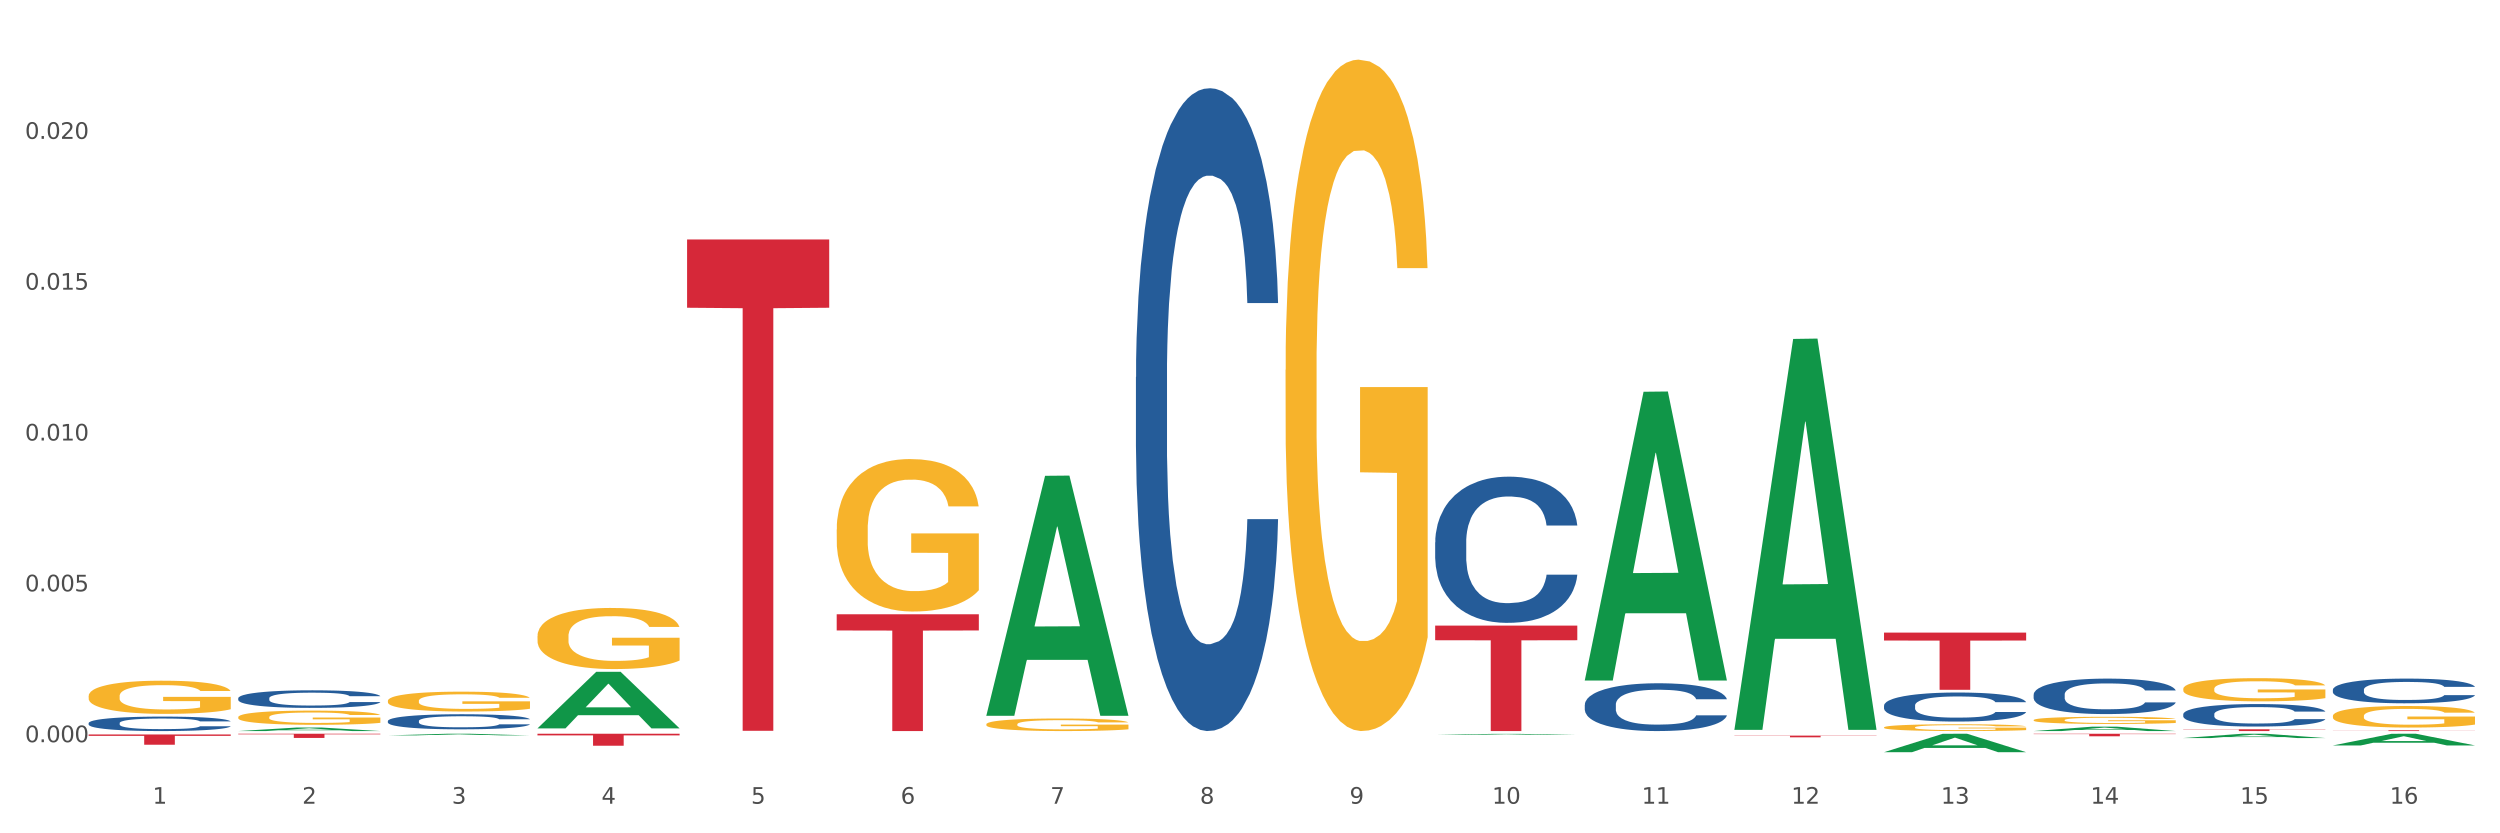 <?xml version="1.0" encoding="utf-8" standalone="no"?>
<!DOCTYPE svg PUBLIC "-//W3C//DTD SVG 1.1//EN"
  "http://www.w3.org/Graphics/SVG/1.1/DTD/svg11.dtd">
<svg xmlns:xlink="http://www.w3.org/1999/xlink" width="1080pt" height="360pt" viewBox="0 0 1080 360" xmlns="http://www.w3.org/2000/svg" version="1.1">
 <rect x="0" y="0" width="1080" height="360" fill="#333333" stroke="none"/>
 <defs>
  <style type="text/css">*{stroke-linejoin: round; stroke-linecap: butt}</style>
 </defs>
 <g id="figure_1">
  <g id="patch_1">
   <path d="M 0 360 
L 1080 360 
L 1080 0 
L 0 0 
z
" style="fill: #ffffff; stroke: #ffffff; stroke-linejoin: miter"/>
  </g>
  <g id="axes_1">
   <g id="matplotlib.axis_1">
    <g id="xtick_1">
     <g id="text_1">
      <!-- 1 -->
      <g style="fill: #4d4d4d" transform="translate(65.93 347.204) scale(0.096 -0.096)">
       <defs>
        <path id="DejaVuSans-31" d="M 794 531 
L 1825 531 
L 1825 4091 
L 703 3866 
L 703 4441 
L 1819 4666 
L 2450 4666 
L 2450 531 
L 3481 531 
L 3481 0 
L 794 0 
L 794 531 
z
" transform="scale(0.016)"/>
       </defs>
       <use xlink:href="#DejaVuSans-31"/>
      </g>
     </g>
    </g>
    <g id="xtick_2">
     <g id="text_2">
      <!-- 2 -->
      <g style="fill: #4d4d4d" transform="translate(130.565 347.204) scale(0.096 -0.096)">
       <defs>
        <path id="DejaVuSans-32" d="M 1228 531 
L 3431 531 
L 3431 0 
L 469 0 
L 469 531 
Q 828 903 1448 1529 
Q 2069 2156 2228 2338 
Q 2531 2678 2651 2914 
Q 2772 3150 2772 3378 
Q 2772 3750 2511 3984 
Q 2250 4219 1831 4219 
Q 1534 4219 1204 4116 
Q 875 4013 500 3803 
L 500 4441 
Q 881 4594 1212 4672 
Q 1544 4750 1819 4750 
Q 2544 4750 2975 4387 
Q 3406 4025 3406 3419 
Q 3406 3131 3298 2873 
Q 3191 2616 2906 2266 
Q 2828 2175 2409 1742 
Q 1991 1309 1228 531 
z
" transform="scale(0.016)"/>
       </defs>
       <use xlink:href="#DejaVuSans-32"/>
      </g>
     </g>
    </g>
    <g id="xtick_3">
     <g id="text_3">
      <!-- 3 -->
      <g style="fill: #4d4d4d" transform="translate(195.199 347.204) scale(0.096 -0.096)">
       <defs>
        <path id="DejaVuSans-33" d="M 2597 2516 
Q 3050 2419 3304 2112 
Q 3559 1806 3559 1356 
Q 3559 666 3084 287 
Q 2609 -91 1734 -91 
Q 1441 -91 1130 -33 
Q 819 25 488 141 
L 488 750 
Q 750 597 1062 519 
Q 1375 441 1716 441 
Q 2309 441 2620 675 
Q 2931 909 2931 1356 
Q 2931 1769 2642 2001 
Q 2353 2234 1838 2234 
L 1294 2234 
L 1294 2753 
L 1863 2753 
Q 2328 2753 2575 2939 
Q 2822 3125 2822 3475 
Q 2822 3834 2567 4026 
Q 2313 4219 1838 4219 
Q 1578 4219 1281 4162 
Q 984 4106 628 3988 
L 628 4550 
Q 988 4650 1302 4700 
Q 1616 4750 1894 4750 
Q 2613 4750 3031 4423 
Q 3450 4097 3450 3541 
Q 3450 3153 3228 2886 
Q 3006 2619 2597 2516 
z
" transform="scale(0.016)"/>
       </defs>
       <use xlink:href="#DejaVuSans-33"/>
      </g>
     </g>
    </g>
    <g id="xtick_4">
     <g id="text_4">
      <!-- 4 -->
      <g style="fill: #4d4d4d" transform="translate(259.833 347.204) scale(0.096 -0.096)">
       <defs>
        <path id="DejaVuSans-34" d="M 2419 4116 
L 825 1625 
L 2419 1625 
L 2419 4116 
z
M 2253 4666 
L 3047 4666 
L 3047 1625 
L 3713 1625 
L 3713 1100 
L 3047 1100 
L 3047 0 
L 2419 0 
L 2419 1100 
L 313 1100 
L 313 1709 
L 2253 4666 
z
" transform="scale(0.016)"/>
       </defs>
       <use xlink:href="#DejaVuSans-34"/>
      </g>
     </g>
    </g>
    <g id="xtick_5">
     <g id="text_5">
      <!-- 5 -->
      <g style="fill: #4d4d4d" transform="translate(324.467 347.204) scale(0.096 -0.096)">
       <defs>
        <path id="DejaVuSans-35" d="M 691 4666 
L 3169 4666 
L 3169 4134 
L 1269 4134 
L 1269 2991 
Q 1406 3038 1543 3061 
Q 1681 3084 1819 3084 
Q 2600 3084 3056 2656 
Q 3513 2228 3513 1497 
Q 3513 744 3044 326 
Q 2575 -91 1722 -91 
Q 1428 -91 1123 -41 
Q 819 9 494 109 
L 494 744 
Q 775 591 1075 516 
Q 1375 441 1709 441 
Q 2250 441 2565 725 
Q 2881 1009 2881 1497 
Q 2881 1984 2565 2268 
Q 2250 2553 1709 2553 
Q 1456 2553 1204 2497 
Q 953 2441 691 2322 
L 691 4666 
z
" transform="scale(0.016)"/>
       </defs>
       <use xlink:href="#DejaVuSans-35"/>
      </g>
     </g>
    </g>
    <g id="xtick_6">
     <g id="text_6">
      <!-- 6 -->
      <g style="fill: #4d4d4d" transform="translate(389.102 347.204) scale(0.096 -0.096)">
       <defs>
        <path id="DejaVuSans-36" d="M 2113 2584 
Q 1688 2584 1439 2293 
Q 1191 2003 1191 1497 
Q 1191 994 1439 701 
Q 1688 409 2113 409 
Q 2538 409 2786 701 
Q 3034 994 3034 1497 
Q 3034 2003 2786 2293 
Q 2538 2584 2113 2584 
z
M 3366 4563 
L 3366 3988 
Q 3128 4100 2886 4159 
Q 2644 4219 2406 4219 
Q 1781 4219 1451 3797 
Q 1122 3375 1075 2522 
Q 1259 2794 1537 2939 
Q 1816 3084 2150 3084 
Q 2853 3084 3261 2657 
Q 3669 2231 3669 1497 
Q 3669 778 3244 343 
Q 2819 -91 2113 -91 
Q 1303 -91 875 529 
Q 447 1150 447 2328 
Q 447 3434 972 4092 
Q 1497 4750 2381 4750 
Q 2619 4750 2861 4703 
Q 3103 4656 3366 4563 
z
" transform="scale(0.016)"/>
       </defs>
       <use xlink:href="#DejaVuSans-36"/>
      </g>
     </g>
    </g>
    <g id="xtick_7">
     <g id="text_7">
      <!-- 7 -->
      <g style="fill: #4d4d4d" transform="translate(453.736 347.204) scale(0.096 -0.096)">
       <defs>
        <path id="DejaVuSans-37" d="M 525 4666 
L 3525 4666 
L 3525 4397 
L 1831 0 
L 1172 0 
L 2766 4134 
L 525 4134 
L 525 4666 
z
" transform="scale(0.016)"/>
       </defs>
       <use xlink:href="#DejaVuSans-37"/>
      </g>
     </g>
    </g>
    <g id="xtick_8">
     <g id="text_8">
      <!-- 8 -->
      <g style="fill: #4d4d4d" transform="translate(518.37 347.204) scale(0.096 -0.096)">
       <defs>
        <path id="DejaVuSans-38" d="M 2034 2216 
Q 1584 2216 1326 1975 
Q 1069 1734 1069 1313 
Q 1069 891 1326 650 
Q 1584 409 2034 409 
Q 2484 409 2743 651 
Q 3003 894 3003 1313 
Q 3003 1734 2745 1975 
Q 2488 2216 2034 2216 
z
M 1403 2484 
Q 997 2584 770 2862 
Q 544 3141 544 3541 
Q 544 4100 942 4425 
Q 1341 4750 2034 4750 
Q 2731 4750 3128 4425 
Q 3525 4100 3525 3541 
Q 3525 3141 3298 2862 
Q 3072 2584 2669 2484 
Q 3125 2378 3379 2068 
Q 3634 1759 3634 1313 
Q 3634 634 3220 271 
Q 2806 -91 2034 -91 
Q 1263 -91 848 271 
Q 434 634 434 1313 
Q 434 1759 690 2068 
Q 947 2378 1403 2484 
z
M 1172 3481 
Q 1172 3119 1398 2916 
Q 1625 2713 2034 2713 
Q 2441 2713 2670 2916 
Q 2900 3119 2900 3481 
Q 2900 3844 2670 4047 
Q 2441 4250 2034 4250 
Q 1625 4250 1398 4047 
Q 1172 3844 1172 3481 
z
" transform="scale(0.016)"/>
       </defs>
       <use xlink:href="#DejaVuSans-38"/>
      </g>
     </g>
    </g>
    <g id="xtick_9">
     <g id="text_9">
      <!-- 9 -->
      <g style="fill: #4d4d4d" transform="translate(583.005 347.204) scale(0.096 -0.096)">
       <defs>
        <path id="DejaVuSans-39" d="M 703 97 
L 703 672 
Q 941 559 1184 500 
Q 1428 441 1663 441 
Q 2288 441 2617 861 
Q 2947 1281 2994 2138 
Q 2813 1869 2534 1725 
Q 2256 1581 1919 1581 
Q 1219 1581 811 2004 
Q 403 2428 403 3163 
Q 403 3881 828 4315 
Q 1253 4750 1959 4750 
Q 2769 4750 3195 4129 
Q 3622 3509 3622 2328 
Q 3622 1225 3098 567 
Q 2575 -91 1691 -91 
Q 1453 -91 1209 -44 
Q 966 3 703 97 
z
M 1959 2075 
Q 2384 2075 2632 2365 
Q 2881 2656 2881 3163 
Q 2881 3666 2632 3958 
Q 2384 4250 1959 4250 
Q 1534 4250 1286 3958 
Q 1038 3666 1038 3163 
Q 1038 2656 1286 2365 
Q 1534 2075 1959 2075 
z
" transform="scale(0.016)"/>
       </defs>
       <use xlink:href="#DejaVuSans-39"/>
      </g>
     </g>
    </g>
    <g id="xtick_10">
     <g id="text_10">
      <!-- 10 -->
      <g style="fill: #4d4d4d" transform="translate(644.585 347.204) scale(0.096 -0.096)">
       <defs>
        <path id="DejaVuSans-30" d="M 2034 4250 
Q 1547 4250 1301 3770 
Q 1056 3291 1056 2328 
Q 1056 1369 1301 889 
Q 1547 409 2034 409 
Q 2525 409 2770 889 
Q 3016 1369 3016 2328 
Q 3016 3291 2770 3770 
Q 2525 4250 2034 4250 
z
M 2034 4750 
Q 2819 4750 3233 4129 
Q 3647 3509 3647 2328 
Q 3647 1150 3233 529 
Q 2819 -91 2034 -91 
Q 1250 -91 836 529 
Q 422 1150 422 2328 
Q 422 3509 836 4129 
Q 1250 4750 2034 4750 
z
" transform="scale(0.016)"/>
       </defs>
       <use xlink:href="#DejaVuSans-31"/>
       <use xlink:href="#DejaVuSans-30" transform="translate(63.623 0)"/>
      </g>
     </g>
    </g>
    <g id="xtick_11">
     <g id="text_11">
      <!-- 11 -->
      <g style="fill: #4d4d4d" transform="translate(709.219 347.204) scale(0.096 -0.096)">
       <use xlink:href="#DejaVuSans-31"/>
       <use xlink:href="#DejaVuSans-31" transform="translate(63.623 0)"/>
      </g>
     </g>
    </g>
    <g id="xtick_12">
     <g id="text_12">
      <!-- 12 -->
      <g style="fill: #4d4d4d" transform="translate(773.854 347.204) scale(0.096 -0.096)">
       <use xlink:href="#DejaVuSans-31"/>
       <use xlink:href="#DejaVuSans-32" transform="translate(63.623 0)"/>
      </g>
     </g>
    </g>
    <g id="xtick_13">
     <g id="text_13">
      <!-- 13 -->
      <g style="fill: #4d4d4d" transform="translate(838.488 347.204) scale(0.096 -0.096)">
       <use xlink:href="#DejaVuSans-31"/>
       <use xlink:href="#DejaVuSans-33" transform="translate(63.623 0)"/>
      </g>
     </g>
    </g>
    <g id="xtick_14">
     <g id="text_14">
      <!-- 14 -->
      <g style="fill: #4d4d4d" transform="translate(903.122 347.204) scale(0.096 -0.096)">
       <use xlink:href="#DejaVuSans-31"/>
       <use xlink:href="#DejaVuSans-34" transform="translate(63.623 0)"/>
      </g>
     </g>
    </g>
    <g id="xtick_15">
     <g id="text_15">
      <!-- 15 -->
      <g style="fill: #4d4d4d" transform="translate(967.756 347.204) scale(0.096 -0.096)">
       <use xlink:href="#DejaVuSans-31"/>
       <use xlink:href="#DejaVuSans-35" transform="translate(63.623 0)"/>
      </g>
     </g>
    </g>
    <g id="xtick_16">
     <g id="text_16">
      <!-- 16 -->
      <g style="fill: #4d4d4d" transform="translate(1032.391 347.204) scale(0.096 -0.096)">
       <use xlink:href="#DejaVuSans-31"/>
       <use xlink:href="#DejaVuSans-36" transform="translate(63.623 0)"/>
      </g>
     </g>
    </g>
    <g id="xtick_17"/>
    <g id="xtick_18"/>
    <g id="xtick_19"/>
    <g id="xtick_20"/>
    <g id="xtick_21"/>
    <g id="xtick_22"/>
    <g id="xtick_23"/>
    <g id="xtick_24"/>
    <g id="xtick_25"/>
    <g id="xtick_26"/>
    <g id="xtick_27"/>
    <g id="xtick_28"/>
    <g id="xtick_29"/>
    <g id="xtick_30"/>
    <g id="xtick_31"/>
   </g>
   <g id="matplotlib.axis_2">
    <g id="ytick_1">
     <g id="text_17">
      <!-- 0.000 -->
      <g style="fill: #4d4d4d" transform="translate(10.8 320.63) scale(0.096 -0.096)">
       <defs>
        <path id="DejaVuSans-2e" d="M 684 794 
L 1344 794 
L 1344 0 
L 684 0 
L 684 794 
z
" transform="scale(0.016)"/>
       </defs>
       <use xlink:href="#DejaVuSans-30"/>
       <use xlink:href="#DejaVuSans-2e" transform="translate(63.623 0)"/>
       <use xlink:href="#DejaVuSans-30" transform="translate(95.41 0)"/>
       <use xlink:href="#DejaVuSans-30" transform="translate(159.033 0)"/>
       <use xlink:href="#DejaVuSans-30" transform="translate(222.656 0)"/>
      </g>
     </g>
    </g>
    <g id="ytick_2">
     <g id="text_18">
      <!-- 0.005 -->
      <g style="fill: #4d4d4d" transform="translate(10.8 255.469) scale(0.096 -0.096)">
       <use xlink:href="#DejaVuSans-30"/>
       <use xlink:href="#DejaVuSans-2e" transform="translate(63.623 0)"/>
       <use xlink:href="#DejaVuSans-30" transform="translate(95.41 0)"/>
       <use xlink:href="#DejaVuSans-30" transform="translate(159.033 0)"/>
       <use xlink:href="#DejaVuSans-35" transform="translate(222.656 0)"/>
      </g>
     </g>
    </g>
    <g id="ytick_3">
     <g id="text_19">
      <!-- 0.010 -->
      <g style="fill: #4d4d4d" transform="translate(10.8 190.307) scale(0.096 -0.096)">
       <use xlink:href="#DejaVuSans-30"/>
       <use xlink:href="#DejaVuSans-2e" transform="translate(63.623 0)"/>
       <use xlink:href="#DejaVuSans-30" transform="translate(95.41 0)"/>
       <use xlink:href="#DejaVuSans-31" transform="translate(159.033 0)"/>
       <use xlink:href="#DejaVuSans-30" transform="translate(222.656 0)"/>
      </g>
     </g>
    </g>
    <g id="ytick_4">
     <g id="text_20">
      <!-- 0.015 -->
      <g style="fill: #4d4d4d" transform="translate(10.8 125.146) scale(0.096 -0.096)">
       <use xlink:href="#DejaVuSans-30"/>
       <use xlink:href="#DejaVuSans-2e" transform="translate(63.623 0)"/>
       <use xlink:href="#DejaVuSans-30" transform="translate(95.41 0)"/>
       <use xlink:href="#DejaVuSans-31" transform="translate(159.033 0)"/>
       <use xlink:href="#DejaVuSans-35" transform="translate(222.656 0)"/>
      </g>
     </g>
    </g>
    <g id="ytick_5">
     <g id="text_21">
      <!-- 0.020 -->
      <g style="fill: #4d4d4d" transform="translate(10.8 59.984) scale(0.096 -0.096)">
       <use xlink:href="#DejaVuSans-30"/>
       <use xlink:href="#DejaVuSans-2e" transform="translate(63.623 0)"/>
       <use xlink:href="#DejaVuSans-30" transform="translate(95.41 0)"/>
       <use xlink:href="#DejaVuSans-32" transform="translate(159.033 0)"/>
       <use xlink:href="#DejaVuSans-30" transform="translate(222.656 0)"/>
      </g>
     </g>
    </g>
    <g id="ytick_6"/>
    <g id="ytick_7"/>
    <g id="ytick_8"/>
    <g id="ytick_9"/>
    <g id="ytick_10"/>
   </g>
   <g id="PolyCollection_1">
    <path d="M 102.917 315.815 
L 102.981 315.814 
L 128.301 314.287 
L 138.809 314.285 
L 164.32 315.818 
L 152.166 315.818 
L 146.659 315.461 
L 120.515 315.461 
L 120.325 315.467 
L 115.008 315.818 
L 102.917 315.818 
L 102.917 315.815 
L 123.807 315.248 
L 143.367 315.247 
L 133.682 314.612 
L 133.555 314.609 
L 133.429 314.613 
L 123.744 315.247 
L 123.807 315.248 
L 102.917 315.815 
z
" clip-path="url(#pae45e3332e)" style="fill: #109648"/>
    <path d="M 167.552 317.694 
L 167.615 317.693 
L 192.936 316.983 
L 203.444 316.983 
L 228.954 317.695 
L 216.8 317.695 
L 211.293 317.529 
L 185.149 317.529 
L 184.96 317.532 
L 179.642 317.695 
L 167.552 317.695 
L 167.552 317.694 
L 188.441 317.43 
L 208.001 317.429 
L 198.316 317.135 
L 198.19 317.133 
L 198.063 317.135 
L 188.378 317.429 
L 188.441 317.43 
L 167.552 317.694 
z
" clip-path="url(#pae45e3332e)" style="fill: #109648"/>
    <path d="M 232.186 314.628 
L 232.249 314.605 
L 257.57 290.226 
L 268.078 290.203 
L 293.588 314.674 
L 281.435 314.674 
L 275.927 308.976 
L 249.784 308.976 
L 249.594 309.068 
L 244.276 314.674 
L 232.186 314.674 
L 232.186 314.628 
L 253.075 305.575 
L 272.636 305.552 
L 262.95 295.419 
L 262.824 295.373 
L 262.697 295.442 
L 253.012 305.552 
L 253.075 305.575 
L 232.186 314.628 
z
" clip-path="url(#pae45e3332e)" style="fill: #109648"/>
    <path d="M 296.82 103.448 
L 358.223 103.448 
L 358.223 132.944 
L 334.069 133.144 
L 334.069 315.699 
L 320.828 315.699 
L 320.828 133.144 
L 296.82 132.944 
L 296.82 103.648 
L 296.82 103.448 
z
" clip-path="url(#pae45e3332e)" style="fill: #d62839"/>
    <path d="M 684.626 293.77 
L 684.689 293.653 
L 710.01 169.239 
L 720.518 169.122 
L 746.029 294.005 
L 733.875 294.005 
L 728.367 264.924 
L 702.224 264.924 
L 702.034 265.393 
L 696.717 294.005 
L 684.626 294.005 
L 684.626 293.77 
L 705.515 247.57 
L 725.076 247.452 
L 715.391 195.74 
L 715.264 195.506 
L 715.137 195.857 
L 705.452 247.452 
L 705.515 247.57 
L 684.626 293.77 
z
" clip-path="url(#pae45e3332e)" style="fill: #109648"/>
    <path d="M 361.454 265.349 
L 422.857 265.349 
L 422.857 272.362 
L 398.703 272.41 
L 398.703 315.818 
L 385.463 315.818 
L 385.463 272.41 
L 361.454 272.362 
L 361.454 265.396 
L 361.454 265.349 
z
" clip-path="url(#pae45e3332e)" style="fill: #d62839"/>
    <path d="M 749.26 317.783 
L 810.663 317.783 
L 810.663 317.886 
L 786.509 317.887 
L 786.509 318.524 
L 773.268 318.524 
L 773.268 317.887 
L 749.26 317.886 
L 749.26 317.783 
L 749.26 317.783 
z
" clip-path="url(#pae45e3332e)" style="fill: #d62839"/>
    <path d="M 619.992 317.531 
L 620.055 317.531 
L 645.376 317.021 
L 655.884 317.02 
L 681.394 317.532 
L 669.24 317.532 
L 663.733 317.413 
L 637.59 317.413 
L 637.4 317.415 
L 632.082 317.532 
L 619.992 317.532 
L 619.992 317.531 
L 640.881 317.342 
L 660.441 317.341 
L 650.756 317.129 
L 650.63 317.128 
L 650.503 317.13 
L 640.818 317.341 
L 640.881 317.342 
L 619.992 317.531 
z
" clip-path="url(#pae45e3332e)" style="fill: #109648"/>
    <path d="M 813.895 273.279 
L 875.297 273.279 
L 875.297 276.715 
L 851.143 276.738 
L 851.143 298.003 
L 837.903 298.003 
L 837.903 276.738 
L 813.895 276.715 
L 813.895 273.302 
L 813.895 273.279 
z
" clip-path="url(#pae45e3332e)" style="fill: #d62839"/>
    <path d="M 878.529 316.983 
L 939.931 316.983 
L 939.931 317.135 
L 915.778 317.136 
L 915.778 318.076 
L 902.537 318.076 
L 902.537 317.136 
L 878.529 317.135 
L 878.529 316.984 
L 878.529 316.983 
z
" clip-path="url(#pae45e3332e)" style="fill: #d62839"/>
    <path d="M 943.163 315.038 
L 1004.566 315.038 
L 1004.566 315.146 
L 980.412 315.147 
L 980.412 315.818 
L 967.171 315.818 
L 967.171 315.147 
L 943.163 315.146 
L 943.163 315.039 
L 943.163 315.038 
z
" clip-path="url(#pae45e3332e)" style="fill: #d62839"/>
    <path d="M 1007.797 315.476 
L 1069.2 315.476 
L 1069.2 315.523 
L 1045.046 315.523 
L 1045.046 315.818 
L 1031.806 315.818 
L 1031.806 315.523 
L 1007.797 315.523 
L 1007.797 315.476 
L 1007.797 315.476 
z
" clip-path="url(#pae45e3332e)" style="fill: #d62839"/>
    <path d="M 619.992 270.246 
L 681.394 270.246 
L 681.394 276.579 
L 657.241 276.622 
L 657.241 315.818 
L 644 315.818 
L 644 276.622 
L 619.992 276.579 
L 619.992 270.288 
L 619.992 270.246 
z
" clip-path="url(#pae45e3332e)" style="fill: #d62839"/>
    <path d="M 878.529 315.814 
L 878.592 315.813 
L 903.913 313.914 
L 914.421 313.912 
L 939.931 315.818 
L 927.777 315.818 
L 922.27 315.374 
L 896.127 315.374 
L 895.937 315.381 
L 890.619 315.818 
L 878.529 315.818 
L 878.529 315.814 
L 899.418 315.109 
L 918.979 315.107 
L 909.293 314.318 
L 909.167 314.314 
L 909.04 314.32 
L 899.355 315.107 
L 899.418 315.109 
L 878.529 315.814 
z
" clip-path="url(#pae45e3332e)" style="fill: #109648"/>
    <path d="M 813.895 324.935 
L 813.958 324.927 
L 839.278 316.99 
L 849.787 316.983 
L 875.297 324.95 
L 863.143 324.95 
L 857.636 323.094 
L 831.492 323.094 
L 831.302 323.124 
L 825.985 324.95 
L 813.895 324.95 
L 813.895 324.935 
L 834.784 321.987 
L 854.344 321.98 
L 844.659 318.681 
L 844.533 318.666 
L 844.406 318.688 
L 834.721 321.98 
L 834.784 321.987 
L 813.895 324.935 
z
" clip-path="url(#pae45e3332e)" style="fill: #109648"/>
    <path d="M 749.26 314.999 
L 749.324 314.84 
L 774.644 146.421 
L 785.152 146.262 
L 810.663 315.316 
L 798.509 315.316 
L 793.002 275.95 
L 766.858 275.95 
L 766.668 276.585 
L 761.351 315.316 
L 749.26 315.316 
L 749.26 314.999 
L 770.15 252.457 
L 789.71 252.298 
L 780.025 182.295 
L 779.898 181.978 
L 779.772 182.454 
L 770.086 252.298 
L 770.15 252.457 
L 749.26 314.999 
z
" clip-path="url(#pae45e3332e)" style="fill: #109648"/>
    <path d="M 943.163 318.831 
L 943.226 318.83 
L 968.547 316.985 
L 979.055 316.983 
L 1004.566 318.835 
L 992.412 318.835 
L 986.905 318.404 
L 960.761 318.404 
L 960.571 318.411 
L 955.254 318.835 
L 943.163 318.835 
L 943.163 318.831 
L 964.053 318.146 
L 983.613 318.145 
L 973.928 317.378 
L 973.801 317.374 
L 973.675 317.379 
L 963.989 318.145 
L 964.053 318.146 
L 943.163 318.831 
z
" clip-path="url(#pae45e3332e)" style="fill: #109648"/>
    <path d="M 1007.797 322.024 
L 1007.861 322.019 
L 1033.181 316.988 
L 1043.689 316.983 
L 1069.2 322.033 
L 1057.046 322.033 
L 1051.539 320.857 
L 1025.395 320.857 
L 1025.205 320.876 
L 1019.888 322.033 
L 1007.797 322.033 
L 1007.797 322.024 
L 1028.687 320.155 
L 1048.247 320.151 
L 1038.562 318.059 
L 1038.435 318.05 
L 1038.309 318.064 
L 1028.624 320.151 
L 1028.687 320.155 
L 1007.797 322.024 
z
" clip-path="url(#pae45e3332e)" style="fill: #109648"/>
    <path d="M 232.186 316.983 
L 293.588 316.983 
L 293.588 317.701 
L 269.435 317.706 
L 269.435 322.149 
L 256.194 322.149 
L 256.194 317.706 
L 232.186 317.701 
L 232.186 316.988 
L 232.186 316.983 
z
" clip-path="url(#pae45e3332e)" style="fill: #d62839"/>
    <path d="M 102.917 316.983 
L 164.32 316.983 
L 164.32 317.235 
L 140.166 317.236 
L 140.166 318.796 
L 126.925 318.796 
L 126.925 317.236 
L 102.917 317.235 
L 102.917 316.984 
L 102.917 316.983 
z
" clip-path="url(#pae45e3332e)" style="fill: #d62839"/>
    <path d="M 38.283 317.282 
L 99.686 317.282 
L 99.686 317.899 
L 75.532 317.904 
L 75.532 321.722 
L 62.291 321.722 
L 62.291 317.904 
L 38.283 317.899 
L 38.283 317.287 
L 38.283 317.282 
z
" clip-path="url(#pae45e3332e)" style="fill: #d62839"/>
    <path d="M 426.089 312.9 
L 426.161 312.895 
L 426.161 312.717 
L 426.306 312.563 
L 427.031 312.192 
L 428.119 311.884 
L 428.916 311.721 
L 429.713 311.587 
L 430.656 311.453 
L 431.816 311.315 
L 433.918 311.112 
L 435.223 311.008 
L 436.818 310.899 
L 439.718 310.74 
L 441.82 310.651 
L 443.995 310.577 
L 447.547 310.487 
L 449.867 310.448 
L 452.332 310.418 
L 455.304 310.398 
L 457.551 310.393 
L 462.481 310.408 
L 466.686 310.453 
L 468.715 310.487 
L 471.325 310.547 
L 472.703 310.586 
L 474.95 310.666 
L 477.27 310.77 
L 478.865 310.859 
L 481.257 311.027 
L 483.069 311.196 
L 484.737 311.404 
L 485.606 311.548 
L 486.259 311.681 
L 486.839 311.835 
L 487.419 312.078 
L 474.37 312.078 
L 473.862 311.904 
L 473.065 311.741 
L 471.905 311.582 
L 470.89 311.483 
L 469.15 311.359 
L 467.555 311.28 
L 465.888 311.221 
L 463.858 311.171 
L 462.263 311.146 
L 460.016 311.126 
L 455.594 311.131 
L 452.622 311.171 
L 450.592 311.221 
L 449.287 311.265 
L 448.127 311.315 
L 446.822 311.384 
L 445.3 311.488 
L 444.212 311.582 
L 443.125 311.701 
L 442.255 311.82 
L 441.458 311.959 
L 440.805 312.107 
L 440.298 312.261 
L 439.863 312.449 
L 439.5 312.761 
L 439.5 313.44 
L 439.645 313.594 
L 440.008 313.797 
L 440.443 313.95 
L 441.168 314.134 
L 441.82 314.257 
L 443.052 314.436 
L 444.43 314.584 
L 445.517 314.678 
L 446.605 314.758 
L 448.489 314.867 
L 450.592 314.956 
L 452.404 315.01 
L 454.869 315.06 
L 456.536 315.08 
L 457.986 315.09 
L 461.538 315.09 
L 464.076 315.075 
L 466.903 315.04 
L 469.078 314.996 
L 470.89 314.941 
L 472.92 314.852 
L 474.225 314.768 
L 474.225 313.732 
L 458.276 313.727 
L 458.276 313.039 
L 487.491 313.039 
L 487.491 315.06 
L 486.259 315.164 
L 484.882 315.258 
L 483.432 315.342 
L 481.257 315.446 
L 478.647 315.545 
L 476.327 315.615 
L 473.862 315.674 
L 470.963 315.729 
L 467.193 315.778 
L 464.873 315.798 
L 461.973 315.813 
L 458.566 315.818 
L 455.594 315.808 
L 452.694 315.783 
L 449.649 315.739 
L 446.677 315.674 
L 444.43 315.61 
L 442.182 315.531 
L 439.79 315.427 
L 437.905 315.327 
L 436.455 315.238 
L 434.861 315.124 
L 433.121 314.976 
L 431.816 314.842 
L 430.656 314.703 
L 429.424 314.525 
L 428.554 314.371 
L 427.684 314.178 
L 427.176 314.034 
L 426.596 313.812 
L 426.161 313.499 
L 426.089 312.9 
z
" clip-path="url(#pae45e3332e)" style="fill: #f7b32b"/>
    <path d="M 555.357 159.796 
L 555.43 159.531 
L 555.43 149.995 
L 555.575 141.783 
L 556.3 121.916 
L 557.387 105.492 
L 558.185 96.751 
L 558.982 89.599 
L 559.924 82.447 
L 561.084 75.03 
L 563.187 64.169 
L 564.492 58.606 
L 566.086 52.779 
L 568.986 44.302 
L 571.089 39.534 
L 573.263 35.561 
L 576.816 30.792 
L 579.135 28.673 
L 581.6 27.084 
L 584.573 26.024 
L 586.82 25.759 
L 591.749 26.554 
L 595.954 28.938 
L 597.984 30.792 
L 600.594 33.971 
L 601.971 36.09 
L 604.218 40.329 
L 606.538 45.891 
L 608.133 50.659 
L 610.525 59.666 
L 612.338 68.672 
L 614.005 79.798 
L 614.875 87.48 
L 615.528 94.632 
L 616.107 102.844 
L 616.687 115.823 
L 603.638 115.823 
L 603.131 106.552 
L 602.334 97.811 
L 601.174 89.334 
L 600.159 84.036 
L 598.419 77.414 
L 596.824 73.175 
L 595.157 69.997 
L 593.127 67.348 
L 591.532 66.023 
L 589.285 64.964 
L 584.862 65.229 
L 581.89 67.348 
L 579.86 69.997 
L 578.555 72.381 
L 577.396 75.03 
L 576.091 78.738 
L 574.568 84.301 
L 573.481 89.334 
L 572.393 95.691 
L 571.524 102.049 
L 570.726 109.466 
L 570.074 117.413 
L 569.566 125.624 
L 569.131 135.69 
L 568.769 152.379 
L 568.769 188.669 
L 568.914 196.881 
L 569.276 207.741 
L 569.711 215.953 
L 570.436 225.754 
L 571.089 232.376 
L 572.321 241.913 
L 573.698 249.859 
L 574.786 254.892 
L 575.873 259.131 
L 577.758 264.958 
L 579.86 269.726 
L 581.673 272.64 
L 584.138 275.289 
L 585.805 276.349 
L 587.255 276.879 
L 590.807 276.879 
L 593.344 276.084 
L 596.172 274.23 
L 598.346 271.846 
L 600.159 268.932 
L 602.189 264.164 
L 603.494 259.66 
L 603.494 204.298 
L 587.545 204.033 
L 587.545 167.213 
L 616.76 167.213 
L 616.76 275.289 
L 615.528 280.852 
L 614.15 285.885 
L 612.7 290.388 
L 610.525 295.951 
L 607.916 301.249 
L 605.596 304.957 
L 603.131 308.136 
L 600.231 311.05 
L 596.462 313.699 
L 594.142 314.758 
L 591.242 315.553 
L 587.835 315.818 
L 584.862 315.288 
L 581.963 313.964 
L 578.918 311.58 
L 575.946 308.136 
L 573.698 304.692 
L 571.451 300.454 
L 569.059 294.891 
L 567.174 289.593 
L 565.724 284.825 
L 564.129 278.733 
L 562.389 270.786 
L 561.084 263.634 
L 559.924 256.217 
L 558.692 246.681 
L 557.822 238.469 
L 556.952 228.138 
L 556.445 220.456 
L 555.865 208.536 
L 555.43 191.848 
L 555.357 159.796 
z
" clip-path="url(#pae45e3332e)" style="fill: #f7b32b"/>
    <path d="M 813.895 314.237 
L 813.967 314.234 
L 813.967 314.138 
L 814.112 314.055 
L 814.837 313.853 
L 815.924 313.687 
L 816.722 313.598 
L 817.519 313.526 
L 818.462 313.453 
L 819.622 313.378 
L 821.724 313.268 
L 823.029 313.212 
L 824.624 313.153 
L 827.523 313.067 
L 829.626 313.019 
L 831.801 312.978 
L 835.353 312.93 
L 837.673 312.909 
L 840.137 312.893 
L 843.11 312.882 
L 845.357 312.879 
L 850.287 312.887 
L 854.491 312.911 
L 856.521 312.93 
L 859.131 312.962 
L 860.508 312.984 
L 862.756 313.027 
L 865.075 313.083 
L 866.67 313.131 
L 869.063 313.223 
L 870.875 313.314 
L 872.542 313.427 
L 873.412 313.504 
L 874.065 313.577 
L 874.645 313.66 
L 875.225 313.792 
L 862.176 313.792 
L 861.668 313.698 
L 860.871 313.609 
L 859.711 313.523 
L 858.696 313.47 
L 856.956 313.402 
L 855.361 313.36 
L 853.694 313.327 
L 851.664 313.3 
L 850.069 313.287 
L 847.822 313.276 
L 843.4 313.279 
L 840.427 313.3 
L 838.398 313.327 
L 837.093 313.351 
L 835.933 313.378 
L 834.628 313.416 
L 833.105 313.472 
L 832.018 313.523 
L 830.931 313.588 
L 830.061 313.652 
L 829.263 313.727 
L 828.611 313.808 
L 828.103 313.891 
L 827.668 313.993 
L 827.306 314.162 
L 827.306 314.53 
L 827.451 314.613 
L 827.813 314.723 
L 828.248 314.806 
L 828.973 314.905 
L 829.626 314.972 
L 830.858 315.069 
L 832.236 315.15 
L 833.323 315.201 
L 834.41 315.244 
L 836.295 315.303 
L 838.398 315.351 
L 840.21 315.38 
L 842.675 315.407 
L 844.342 315.418 
L 845.792 315.423 
L 849.344 315.423 
L 851.881 315.415 
L 854.709 315.397 
L 856.884 315.372 
L 858.696 315.343 
L 860.726 315.295 
L 862.031 315.249 
L 862.031 314.688 
L 846.082 314.685 
L 846.082 314.312 
L 875.297 314.312 
L 875.297 315.407 
L 874.065 315.464 
L 872.687 315.515 
L 871.237 315.56 
L 869.063 315.617 
L 866.453 315.67 
L 864.133 315.708 
L 861.668 315.74 
L 858.768 315.77 
L 854.999 315.796 
L 852.679 315.807 
L 849.779 315.815 
L 846.372 315.818 
L 843.4 315.813 
L 840.5 315.799 
L 837.455 315.775 
L 834.483 315.74 
L 832.236 315.705 
L 829.988 315.662 
L 827.596 315.606 
L 825.711 315.552 
L 824.261 315.504 
L 822.666 315.442 
L 820.926 315.362 
L 819.622 315.289 
L 818.462 315.214 
L 817.229 315.117 
L 816.359 315.034 
L 815.489 314.93 
L 814.982 314.852 
L 814.402 314.731 
L 813.967 314.562 
L 813.895 314.237 
z
" clip-path="url(#pae45e3332e)" style="fill: #f7b32b"/>
    <path d="M 878.529 311.079 
L 878.601 311.076 
L 878.601 310.975 
L 878.746 310.887 
L 879.471 310.674 
L 880.559 310.499 
L 881.356 310.405 
L 882.154 310.329 
L 883.096 310.253 
L 884.256 310.173 
L 886.358 310.057 
L 887.663 309.998 
L 889.258 309.935 
L 892.158 309.845 
L 894.26 309.794 
L 896.435 309.751 
L 899.987 309.7 
L 902.307 309.678 
L 904.772 309.661 
L 907.744 309.65 
L 909.991 309.647 
L 914.921 309.655 
L 919.126 309.681 
L 921.155 309.7 
L 923.765 309.734 
L 925.143 309.757 
L 927.39 309.802 
L 929.71 309.862 
L 931.305 309.913 
L 933.697 310.009 
L 935.509 310.105 
L 937.177 310.224 
L 938.047 310.306 
L 938.699 310.383 
L 939.279 310.471 
L 939.859 310.609 
L 926.81 310.609 
L 926.303 310.51 
L 925.505 310.417 
L 924.345 310.326 
L 923.33 310.27 
L 921.59 310.199 
L 919.996 310.153 
L 918.328 310.12 
L 916.298 310.091 
L 914.703 310.077 
L 912.456 310.066 
L 908.034 310.069 
L 905.062 310.091 
L 903.032 310.12 
L 901.727 310.145 
L 900.567 310.173 
L 899.262 310.213 
L 897.74 310.272 
L 896.652 310.326 
L 895.565 310.394 
L 894.695 310.462 
L 893.898 310.541 
L 893.245 310.626 
L 892.738 310.714 
L 892.303 310.822 
L 891.94 311 
L 891.94 311.388 
L 892.085 311.476 
L 892.448 311.592 
L 892.883 311.68 
L 893.608 311.784 
L 894.26 311.855 
L 895.492 311.957 
L 896.87 312.042 
L 897.957 312.096 
L 899.045 312.141 
L 900.93 312.203 
L 903.032 312.254 
L 904.844 312.285 
L 907.309 312.314 
L 908.976 312.325 
L 910.426 312.331 
L 913.978 312.331 
L 916.516 312.322 
L 919.343 312.302 
L 921.518 312.277 
L 923.33 312.246 
L 925.36 312.195 
L 926.665 312.147 
L 926.665 311.555 
L 910.716 311.552 
L 910.716 311.159 
L 939.931 311.159 
L 939.931 312.314 
L 938.699 312.373 
L 937.322 312.427 
L 935.872 312.475 
L 933.697 312.535 
L 931.087 312.591 
L 928.767 312.631 
L 926.303 312.665 
L 923.403 312.696 
L 919.633 312.724 
L 917.313 312.736 
L 914.413 312.744 
L 911.006 312.747 
L 908.034 312.741 
L 905.134 312.727 
L 902.089 312.702 
L 899.117 312.665 
L 896.87 312.628 
L 894.623 312.583 
L 892.23 312.523 
L 890.345 312.467 
L 888.895 312.416 
L 887.301 312.351 
L 885.561 312.266 
L 884.256 312.189 
L 883.096 312.11 
L 881.864 312.008 
L 880.994 311.92 
L 880.124 311.81 
L 879.616 311.728 
L 879.036 311.6 
L 878.601 311.422 
L 878.529 311.079 
z
" clip-path="url(#pae45e3332e)" style="fill: #f7b32b"/>
    <path d="M 943.163 297.596 
L 943.236 297.587 
L 943.236 297.258 
L 943.381 296.974 
L 944.106 296.288 
L 945.193 295.721 
L 945.99 295.419 
L 946.788 295.172 
L 947.73 294.925 
L 948.89 294.669 
L 950.992 294.294 
L 952.297 294.102 
L 953.892 293.901 
L 956.792 293.608 
L 958.894 293.443 
L 961.069 293.306 
L 964.621 293.141 
L 966.941 293.068 
L 969.406 293.013 
L 972.378 292.977 
L 974.626 292.968 
L 979.555 292.995 
L 983.76 293.077 
L 985.79 293.141 
L 988.4 293.251 
L 989.777 293.324 
L 992.024 293.471 
L 994.344 293.663 
L 995.939 293.827 
L 998.331 294.138 
L 1000.144 294.449 
L 1001.811 294.834 
L 1002.681 295.099 
L 1003.333 295.346 
L 1003.913 295.629 
L 1004.493 296.078 
L 991.444 296.078 
L 990.937 295.758 
L 990.139 295.456 
L 988.979 295.163 
L 987.965 294.98 
L 986.225 294.751 
L 984.63 294.605 
L 982.962 294.495 
L 980.933 294.404 
L 979.338 294.358 
L 977.09 294.321 
L 972.668 294.331 
L 969.696 294.404 
L 967.666 294.495 
L 966.361 294.577 
L 965.201 294.669 
L 963.896 294.797 
L 962.374 294.989 
L 961.287 295.163 
L 960.199 295.382 
L 959.329 295.602 
L 958.532 295.858 
L 957.879 296.133 
L 957.372 296.416 
L 956.937 296.764 
L 956.575 297.34 
L 956.575 298.593 
L 956.72 298.877 
L 957.082 299.252 
L 957.517 299.535 
L 958.242 299.874 
L 958.894 300.103 
L 960.127 300.432 
L 961.504 300.706 
L 962.592 300.88 
L 963.679 301.026 
L 965.564 301.228 
L 967.666 301.392 
L 969.479 301.493 
L 971.943 301.584 
L 973.611 301.621 
L 975.061 301.639 
L 978.613 301.639 
L 981.15 301.612 
L 983.977 301.548 
L 986.152 301.466 
L 987.965 301.365 
L 989.994 301.2 
L 991.299 301.045 
L 991.299 299.133 
L 975.351 299.124 
L 975.351 297.852 
L 1004.566 297.852 
L 1004.566 301.584 
L 1003.333 301.777 
L 1001.956 301.95 
L 1000.506 302.106 
L 998.331 302.298 
L 995.721 302.481 
L 993.402 302.609 
L 990.937 302.719 
L 988.037 302.819 
L 984.267 302.911 
L 981.948 302.947 
L 979.048 302.975 
L 975.641 302.984 
L 972.668 302.966 
L 969.768 302.92 
L 966.724 302.838 
L 963.751 302.719 
L 961.504 302.6 
L 959.257 302.453 
L 956.865 302.261 
L 954.98 302.078 
L 953.53 301.914 
L 951.935 301.703 
L 950.195 301.429 
L 948.89 301.182 
L 947.73 300.926 
L 946.498 300.597 
L 945.628 300.313 
L 944.758 299.956 
L 944.251 299.691 
L 943.671 299.279 
L 943.236 298.703 
L 943.163 297.596 
z
" clip-path="url(#pae45e3332e)" style="fill: #f7b32b"/>
    <path d="M 1007.797 309.298 
L 1007.87 309.29 
L 1007.87 308.983 
L 1008.015 308.72 
L 1008.74 308.081 
L 1009.827 307.554 
L 1010.625 307.273 
L 1011.422 307.043 
L 1012.365 306.813 
L 1013.524 306.575 
L 1015.627 306.226 
L 1016.932 306.048 
L 1018.527 305.86 
L 1021.426 305.588 
L 1023.529 305.435 
L 1025.703 305.307 
L 1029.256 305.154 
L 1031.576 305.086 
L 1034.04 305.035 
L 1037.013 305.001 
L 1039.26 304.992 
L 1044.19 305.018 
L 1048.394 305.094 
L 1050.424 305.154 
L 1053.034 305.256 
L 1054.411 305.324 
L 1056.659 305.46 
L 1058.978 305.639 
L 1060.573 305.792 
L 1062.966 306.082 
L 1064.778 306.371 
L 1066.445 306.728 
L 1067.315 306.975 
L 1067.968 307.205 
L 1068.548 307.469 
L 1069.128 307.886 
L 1056.079 307.886 
L 1055.571 307.588 
L 1054.774 307.307 
L 1053.614 307.035 
L 1052.599 306.865 
L 1050.859 306.652 
L 1049.264 306.516 
L 1047.597 306.414 
L 1045.567 306.328 
L 1043.972 306.286 
L 1041.725 306.252 
L 1037.303 306.26 
L 1034.33 306.328 
L 1032.3 306.414 
L 1030.996 306.49 
L 1029.836 306.575 
L 1028.531 306.694 
L 1027.008 306.873 
L 1025.921 307.035 
L 1024.834 307.239 
L 1023.964 307.443 
L 1023.166 307.681 
L 1022.514 307.937 
L 1022.006 308.201 
L 1021.571 308.524 
L 1021.209 309.06 
L 1021.209 310.226 
L 1021.354 310.49 
L 1021.716 310.839 
L 1022.151 311.102 
L 1022.876 311.417 
L 1023.529 311.63 
L 1024.761 311.936 
L 1026.138 312.192 
L 1027.226 312.353 
L 1028.313 312.49 
L 1030.198 312.677 
L 1032.3 312.83 
L 1034.113 312.924 
L 1036.578 313.009 
L 1038.245 313.043 
L 1039.695 313.06 
L 1043.247 313.06 
L 1045.784 313.034 
L 1048.612 312.975 
L 1050.786 312.898 
L 1052.599 312.804 
L 1054.629 312.651 
L 1055.934 312.507 
L 1055.934 310.728 
L 1039.985 310.72 
L 1039.985 309.537 
L 1069.2 309.537 
L 1069.2 313.009 
L 1067.968 313.187 
L 1066.59 313.349 
L 1065.14 313.494 
L 1062.966 313.672 
L 1060.356 313.843 
L 1058.036 313.962 
L 1055.571 314.064 
L 1052.671 314.157 
L 1048.902 314.243 
L 1046.582 314.277 
L 1043.682 314.302 
L 1040.275 314.311 
L 1037.303 314.294 
L 1034.403 314.251 
L 1031.358 314.175 
L 1028.386 314.064 
L 1026.138 313.953 
L 1023.891 313.817 
L 1021.499 313.638 
L 1019.614 313.468 
L 1018.164 313.315 
L 1016.569 313.119 
L 1014.829 312.864 
L 1013.524 312.634 
L 1012.365 312.396 
L 1011.132 312.09 
L 1010.262 311.826 
L 1009.392 311.494 
L 1008.885 311.247 
L 1008.305 310.864 
L 1007.87 310.328 
L 1007.797 309.298 
z
" clip-path="url(#pae45e3332e)" style="fill: #f7b32b"/>
    <path d="M 167.552 311.475 
L 167.624 311.469 
L 167.624 311.303 
L 167.842 311.076 
L 168.64 310.66 
L 169.656 310.344 
L 171.398 309.975 
L 172.342 309.82 
L 173.576 309.647 
L 176.116 309.368 
L 179.019 309.129 
L 181.051 308.998 
L 182.576 308.915 
L 185.987 308.766 
L 187.947 308.701 
L 189.979 308.647 
L 191.721 308.611 
L 194.624 308.57 
L 196.946 308.552 
L 199.632 308.546 
L 201.882 308.552 
L 204.858 308.576 
L 209.212 308.647 
L 210.882 308.689 
L 213.132 308.76 
L 215.454 308.856 
L 217.341 308.951 
L 219.519 309.088 
L 221.769 309.266 
L 223.946 309.493 
L 225.47 309.701 
L 226.704 309.921 
L 227.793 310.189 
L 228.591 310.481 
L 228.954 310.725 
L 215.672 310.725 
L 215.309 310.505 
L 214.583 310.267 
L 213.858 310.106 
L 213.059 309.975 
L 211.825 309.826 
L 210.737 309.731 
L 208.922 309.618 
L 207.253 309.546 
L 205.874 309.505 
L 204.204 309.469 
L 200.648 309.433 
L 198.108 309.433 
L 196.511 309.445 
L 194.551 309.475 
L 192.882 309.516 
L 190.922 309.588 
L 189.398 309.665 
L 187.874 309.767 
L 187.003 309.838 
L 185.697 309.969 
L 184.826 310.076 
L 183.664 310.261 
L 183.011 310.392 
L 181.85 310.731 
L 181.342 310.981 
L 181.124 311.154 
L 180.979 311.344 
L 180.979 312.273 
L 181.414 312.69 
L 181.777 312.869 
L 182.358 313.071 
L 183.447 313.333 
L 185.043 313.589 
L 186.713 313.774 
L 188.092 313.887 
L 189.398 313.97 
L 190.705 314.036 
L 192.301 314.095 
L 193.608 314.131 
L 195.567 314.167 
L 197.89 314.184 
L 199.704 314.184 
L 203.406 314.155 
L 205.075 314.125 
L 206.672 314.083 
L 208.414 314.018 
L 209.793 313.946 
L 210.591 313.893 
L 211.898 313.78 
L 212.914 313.66 
L 213.785 313.524 
L 214.366 313.404 
L 215.019 313.226 
L 215.527 313.023 
L 215.672 312.916 
L 228.954 312.916 
L 228.664 313.131 
L 228.156 313.339 
L 227.14 313.619 
L 226.341 313.78 
L 225.107 313.976 
L 223.801 314.143 
L 221.987 314.327 
L 220.317 314.464 
L 218.575 314.583 
L 216.688 314.691 
L 213.277 314.839 
L 212.043 314.881 
L 209.43 314.953 
L 207.398 314.994 
L 204.422 315.036 
L 201.374 315.06 
L 198.18 315.066 
L 195.35 315.054 
L 192.229 315.018 
L 190.269 314.982 
L 188.092 314.929 
L 185.551 314.845 
L 183.156 314.744 
L 180.906 314.625 
L 178.801 314.488 
L 176.842 314.333 
L 174.302 314.077 
L 172.414 313.827 
L 171.035 313.595 
L 170.092 313.399 
L 169.148 313.148 
L 168.64 312.976 
L 167.842 312.559 
L 167.552 312.172 
L 167.552 311.475 
z
" clip-path="url(#pae45e3332e)" style="fill: #255c99"/>
    <path d="M 619.992 234.294 
L 620.064 234.237 
L 620.064 232.621 
L 620.282 230.429 
L 621.08 226.391 
L 622.096 223.334 
L 623.838 219.757 
L 624.782 218.257 
L 626.016 216.584 
L 628.556 213.873 
L 631.459 211.565 
L 633.492 210.296 
L 635.016 209.488 
L 638.427 208.046 
L 640.387 207.411 
L 642.419 206.892 
L 644.161 206.546 
L 647.064 206.142 
L 649.387 205.969 
L 652.072 205.911 
L 654.322 205.969 
L 657.298 206.2 
L 661.653 206.892 
L 663.322 207.296 
L 665.572 207.988 
L 667.894 208.911 
L 669.781 209.834 
L 671.959 211.161 
L 674.209 212.892 
L 676.386 215.084 
L 677.91 217.103 
L 679.144 219.238 
L 680.233 221.834 
L 681.031 224.66 
L 681.394 227.026 
L 668.112 227.026 
L 667.749 224.891 
L 667.023 222.584 
L 666.298 221.026 
L 665.499 219.757 
L 664.265 218.315 
L 663.177 217.392 
L 661.362 216.295 
L 659.693 215.603 
L 658.314 215.199 
L 656.644 214.853 
L 653.088 214.507 
L 650.548 214.507 
L 648.951 214.623 
L 646.991 214.911 
L 645.322 215.315 
L 643.362 216.007 
L 641.838 216.757 
L 640.314 217.738 
L 639.443 218.43 
L 638.137 219.699 
L 637.266 220.738 
L 636.104 222.526 
L 635.451 223.795 
L 634.29 227.083 
L 633.782 229.506 
L 633.564 231.179 
L 633.419 233.025 
L 633.419 242.025 
L 633.854 246.063 
L 634.217 247.794 
L 634.798 249.755 
L 635.887 252.293 
L 637.483 254.774 
L 639.153 256.562 
L 640.532 257.658 
L 641.838 258.466 
L 643.145 259.101 
L 644.741 259.678 
L 646.048 260.024 
L 648.007 260.37 
L 650.33 260.543 
L 652.145 260.543 
L 655.846 260.254 
L 657.515 259.966 
L 659.112 259.562 
L 660.854 258.928 
L 662.233 258.235 
L 663.032 257.716 
L 664.338 256.62 
L 665.354 255.466 
L 666.225 254.139 
L 666.806 252.986 
L 667.459 251.255 
L 667.967 249.294 
L 668.112 248.255 
L 681.394 248.255 
L 681.104 250.332 
L 680.596 252.351 
L 679.58 255.062 
L 678.781 256.62 
L 677.547 258.524 
L 676.241 260.139 
L 674.427 261.927 
L 672.757 263.254 
L 671.015 264.408 
L 669.128 265.446 
L 665.717 266.889 
L 664.483 267.292 
L 661.87 267.985 
L 659.838 268.389 
L 656.862 268.792 
L 653.814 269.023 
L 650.62 269.081 
L 647.79 268.965 
L 644.669 268.619 
L 642.709 268.273 
L 640.532 267.754 
L 637.991 266.946 
L 635.596 265.966 
L 633.346 264.812 
L 631.242 263.485 
L 629.282 261.985 
L 626.742 259.504 
L 624.855 257.082 
L 623.475 254.832 
L 622.532 252.928 
L 621.588 250.505 
L 621.08 248.832 
L 620.282 244.794 
L 619.992 241.044 
L 619.992 234.294 
z
" clip-path="url(#pae45e3332e)" style="fill: #255c99"/>
    <path d="M 490.723 162.892 
L 490.796 162.638 
L 490.796 155.537 
L 491.013 145.9 
L 491.812 128.147 
L 492.828 114.706 
L 494.57 98.982 
L 495.513 92.388 
L 496.747 85.034 
L 499.287 73.114 
L 502.191 62.97 
L 504.223 57.39 
L 505.747 53.84 
L 509.158 47.5 
L 511.118 44.71 
L 513.15 42.427 
L 514.892 40.906 
L 517.795 39.13 
L 520.118 38.37 
L 522.803 38.116 
L 525.053 38.37 
L 528.029 39.384 
L 532.384 42.427 
L 534.053 44.203 
L 536.303 47.246 
L 538.626 51.304 
L 540.513 55.361 
L 542.69 61.194 
L 544.94 68.803 
L 547.118 78.44 
L 548.642 87.316 
L 549.876 96.7 
L 550.964 108.112 
L 551.763 120.539 
L 552.126 130.937 
L 538.844 130.937 
L 538.481 121.553 
L 537.755 111.409 
L 537.029 104.562 
L 536.231 98.982 
L 534.997 92.642 
L 533.908 88.584 
L 532.094 83.766 
L 530.424 80.722 
L 529.045 78.947 
L 527.376 77.425 
L 523.819 75.904 
L 521.279 75.904 
L 519.682 76.411 
L 517.723 77.679 
L 516.053 79.454 
L 514.094 82.498 
L 512.57 85.795 
L 511.045 90.106 
L 510.174 93.149 
L 508.868 98.729 
L 507.997 103.294 
L 506.836 111.155 
L 506.183 116.735 
L 505.021 131.191 
L 504.513 141.842 
L 504.296 149.197 
L 504.15 157.312 
L 504.15 196.875 
L 504.586 214.628 
L 504.949 222.236 
L 505.529 230.859 
L 506.618 242.018 
L 508.215 252.923 
L 509.884 260.785 
L 511.263 265.603 
L 512.57 269.154 
L 513.876 271.944 
L 515.473 274.48 
L 516.779 276.001 
L 518.739 277.523 
L 521.061 278.284 
L 522.876 278.284 
L 526.578 277.016 
L 528.247 275.748 
L 529.844 273.972 
L 531.586 271.183 
L 532.965 268.139 
L 533.763 265.857 
L 535.069 261.038 
L 536.085 255.966 
L 536.956 250.133 
L 537.537 245.061 
L 538.19 237.453 
L 538.698 228.83 
L 538.844 224.265 
L 552.126 224.265 
L 551.835 233.395 
L 551.327 242.271 
L 550.311 254.191 
L 549.513 261.038 
L 548.279 269.407 
L 546.972 276.508 
L 545.158 284.37 
L 543.489 290.203 
L 541.747 295.276 
L 539.86 299.841 
L 536.448 306.181 
L 535.215 307.956 
L 532.602 310.999 
L 530.569 312.775 
L 527.594 314.55 
L 524.545 315.564 
L 521.352 315.818 
L 518.521 315.311 
L 515.4 313.789 
L 513.441 312.267 
L 511.263 309.985 
L 508.723 306.434 
L 506.328 302.123 
L 504.078 297.051 
L 501.973 291.218 
L 500.013 284.624 
L 497.473 273.719 
L 495.586 263.067 
L 494.207 253.176 
L 493.263 244.807 
L 492.32 234.156 
L 491.812 226.801 
L 491.013 209.048 
L 490.723 192.564 
L 490.723 162.892 
z
" clip-path="url(#pae45e3332e)" style="fill: #255c99"/>
    <path d="M 38.283 312.374 
L 38.356 312.369 
L 38.356 312.209 
L 38.573 311.992 
L 39.372 311.592 
L 40.388 311.289 
L 42.13 310.935 
L 43.073 310.787 
L 44.307 310.621 
L 46.847 310.353 
L 49.751 310.124 
L 51.783 309.999 
L 53.307 309.919 
L 56.718 309.776 
L 58.678 309.713 
L 60.71 309.662 
L 62.452 309.628 
L 65.355 309.588 
L 67.678 309.57 
L 70.363 309.565 
L 72.613 309.57 
L 75.589 309.593 
L 79.944 309.662 
L 81.613 309.702 
L 83.863 309.77 
L 86.186 309.862 
L 88.073 309.953 
L 90.25 310.084 
L 92.5 310.256 
L 94.678 310.473 
L 96.202 310.673 
L 97.436 310.884 
L 98.524 311.141 
L 99.323 311.421 
L 99.686 311.655 
L 86.403 311.655 
L 86.041 311.444 
L 85.315 311.215 
L 84.589 311.061 
L 83.791 310.935 
L 82.557 310.793 
L 81.468 310.701 
L 79.654 310.593 
L 77.984 310.524 
L 76.605 310.484 
L 74.936 310.45 
L 71.379 310.416 
L 68.839 310.416 
L 67.242 310.427 
L 65.283 310.456 
L 63.613 310.496 
L 61.654 310.564 
L 60.13 310.638 
L 58.605 310.735 
L 57.734 310.804 
L 56.428 310.93 
L 55.557 311.032 
L 54.396 311.209 
L 53.743 311.335 
L 52.581 311.661 
L 52.073 311.9 
L 51.855 312.066 
L 51.71 312.249 
L 51.71 313.14 
L 52.146 313.539 
L 52.509 313.711 
L 53.089 313.905 
L 54.178 314.156 
L 55.775 314.402 
L 57.444 314.579 
L 58.823 314.687 
L 60.13 314.767 
L 61.436 314.83 
L 63.033 314.887 
L 64.339 314.921 
L 66.299 314.956 
L 68.621 314.973 
L 70.436 314.973 
L 74.137 314.944 
L 75.807 314.916 
L 77.404 314.876 
L 79.145 314.813 
L 80.524 314.744 
L 81.323 314.693 
L 82.629 314.584 
L 83.645 314.47 
L 84.516 314.339 
L 85.097 314.225 
L 85.75 314.053 
L 86.258 313.859 
L 86.403 313.756 
L 99.686 313.756 
L 99.395 313.962 
L 98.887 314.162 
L 97.871 314.43 
L 97.073 314.584 
L 95.839 314.773 
L 94.532 314.933 
L 92.718 315.11 
L 91.049 315.241 
L 89.307 315.355 
L 87.42 315.458 
L 84.008 315.601 
L 82.774 315.641 
L 80.162 315.709 
L 78.129 315.749 
L 75.154 315.789 
L 72.105 315.812 
L 68.912 315.818 
L 66.081 315.806 
L 62.96 315.772 
L 61.001 315.738 
L 58.823 315.687 
L 56.283 315.607 
L 53.888 315.509 
L 51.638 315.395 
L 49.533 315.264 
L 47.573 315.115 
L 45.033 314.87 
L 43.146 314.63 
L 41.767 314.407 
L 40.823 314.219 
L 39.88 313.979 
L 39.372 313.813 
L 38.573 313.414 
L 38.283 313.043 
L 38.283 312.374 
z
" clip-path="url(#pae45e3332e)" style="fill: #255c99"/>
    <path d="M 102.917 301.626 
L 102.99 301.619 
L 102.99 301.424 
L 103.208 301.161 
L 104.006 300.674 
L 105.022 300.306 
L 106.764 299.876 
L 107.708 299.695 
L 108.941 299.494 
L 111.482 299.167 
L 114.385 298.889 
L 116.417 298.736 
L 117.941 298.639 
L 121.353 298.466 
L 123.312 298.389 
L 125.344 298.327 
L 127.086 298.285 
L 129.99 298.236 
L 132.312 298.216 
L 134.998 298.209 
L 137.248 298.216 
L 140.223 298.243 
L 144.578 298.327 
L 146.247 298.375 
L 148.497 298.459 
L 150.82 298.57 
L 152.707 298.681 
L 154.884 298.841 
L 157.134 299.049 
L 159.312 299.313 
L 160.836 299.556 
L 162.07 299.813 
L 163.159 300.126 
L 163.957 300.466 
L 164.32 300.751 
L 151.038 300.751 
L 150.675 300.494 
L 149.949 300.216 
L 149.223 300.028 
L 148.425 299.876 
L 147.191 299.702 
L 146.102 299.591 
L 144.288 299.459 
L 142.618 299.375 
L 141.239 299.327 
L 139.57 299.285 
L 136.014 299.243 
L 133.473 299.243 
L 131.877 299.257 
L 129.917 299.292 
L 128.248 299.341 
L 126.288 299.424 
L 124.764 299.514 
L 123.24 299.632 
L 122.369 299.716 
L 121.062 299.869 
L 120.191 299.994 
L 119.03 300.209 
L 118.377 300.362 
L 117.216 300.758 
L 116.707 301.049 
L 116.49 301.251 
L 116.345 301.473 
L 116.345 302.557 
L 116.78 303.043 
L 117.143 303.251 
L 117.724 303.487 
L 118.812 303.793 
L 120.409 304.092 
L 122.078 304.307 
L 123.457 304.439 
L 124.764 304.536 
L 126.07 304.613 
L 127.667 304.682 
L 128.973 304.724 
L 130.933 304.765 
L 133.256 304.786 
L 135.07 304.786 
L 138.772 304.751 
L 140.441 304.717 
L 142.038 304.668 
L 143.78 304.592 
L 145.159 304.508 
L 145.957 304.446 
L 147.264 304.314 
L 148.28 304.175 
L 149.151 304.015 
L 149.731 303.876 
L 150.385 303.668 
L 150.893 303.432 
L 151.038 303.307 
L 164.32 303.307 
L 164.03 303.557 
L 163.521 303.8 
L 162.505 304.126 
L 161.707 304.314 
L 160.473 304.543 
L 159.167 304.738 
L 157.352 304.953 
L 155.683 305.113 
L 153.941 305.252 
L 152.054 305.377 
L 148.643 305.55 
L 147.409 305.599 
L 144.796 305.682 
L 142.764 305.731 
L 139.788 305.779 
L 136.74 305.807 
L 133.546 305.814 
L 130.715 305.8 
L 127.594 305.759 
L 125.635 305.717 
L 123.457 305.654 
L 120.917 305.557 
L 118.522 305.439 
L 116.272 305.3 
L 114.167 305.14 
L 112.208 304.96 
L 109.667 304.661 
L 107.78 304.369 
L 106.401 304.099 
L 105.458 303.869 
L 104.514 303.578 
L 104.006 303.376 
L 103.208 302.89 
L 102.917 302.439 
L 102.917 301.626 
z
" clip-path="url(#pae45e3332e)" style="fill: #255c99"/>
    <path d="M 38.283 300.685 
L 38.355 300.672 
L 38.355 300.201 
L 38.5 299.795 
L 39.225 298.813 
L 40.313 298.001 
L 41.11 297.568 
L 41.908 297.215 
L 42.85 296.861 
L 44.01 296.494 
L 46.112 295.957 
L 47.417 295.682 
L 49.012 295.394 
L 51.912 294.975 
L 54.014 294.739 
L 56.189 294.543 
L 59.741 294.307 
L 62.061 294.202 
L 64.526 294.124 
L 67.498 294.071 
L 69.745 294.058 
L 74.675 294.098 
L 78.88 294.215 
L 80.91 294.307 
L 83.519 294.464 
L 84.897 294.569 
L 87.144 294.779 
L 89.464 295.054 
L 91.059 295.289 
L 93.451 295.735 
L 95.263 296.18 
L 96.931 296.73 
L 97.801 297.11 
L 98.453 297.464 
L 99.033 297.87 
L 99.613 298.511 
L 86.564 298.511 
L 86.057 298.053 
L 85.259 297.621 
L 84.099 297.202 
L 83.084 296.94 
L 81.345 296.612 
L 79.75 296.403 
L 78.082 296.245 
L 76.052 296.115 
L 74.458 296.049 
L 72.21 295.997 
L 67.788 296.01 
L 64.816 296.115 
L 62.786 296.245 
L 61.481 296.363 
L 60.321 296.494 
L 59.016 296.678 
L 57.494 296.953 
L 56.407 297.202 
L 55.319 297.516 
L 54.449 297.83 
L 53.652 298.197 
L 52.999 298.59 
L 52.492 298.996 
L 52.057 299.494 
L 51.694 300.319 
L 51.694 302.113 
L 51.839 302.519 
L 52.202 303.056 
L 52.637 303.462 
L 53.362 303.947 
L 54.014 304.274 
L 55.247 304.746 
L 56.624 305.139 
L 57.711 305.387 
L 58.799 305.597 
L 60.684 305.885 
L 62.786 306.121 
L 64.598 306.265 
L 67.063 306.396 
L 68.731 306.448 
L 70.18 306.475 
L 73.733 306.475 
L 76.27 306.435 
L 79.097 306.344 
L 81.272 306.226 
L 83.084 306.082 
L 85.114 305.846 
L 86.419 305.623 
L 86.419 302.886 
L 70.47 302.873 
L 70.47 301.052 
L 99.686 301.052 
L 99.686 306.396 
L 98.453 306.671 
L 97.076 306.92 
L 95.626 307.142 
L 93.451 307.418 
L 90.841 307.679 
L 88.521 307.863 
L 86.057 308.02 
L 83.157 308.164 
L 79.387 308.295 
L 77.067 308.347 
L 74.168 308.387 
L 70.76 308.4 
L 67.788 308.374 
L 64.888 308.308 
L 61.844 308.19 
L 58.871 308.02 
L 56.624 307.85 
L 54.377 307.64 
L 51.984 307.365 
L 50.1 307.103 
L 48.65 306.867 
L 47.055 306.566 
L 45.315 306.173 
L 44.01 305.82 
L 42.85 305.453 
L 41.618 304.981 
L 40.748 304.575 
L 39.878 304.065 
L 39.37 303.685 
L 38.79 303.095 
L 38.355 302.27 
L 38.283 300.685 
z
" clip-path="url(#pae45e3332e)" style="fill: #f7b32b"/>
    <path d="M 102.917 309.817 
L 102.99 309.811 
L 102.99 309.609 
L 103.135 309.436 
L 103.86 309.015 
L 104.947 308.667 
L 105.745 308.482 
L 106.542 308.331 
L 107.484 308.179 
L 108.644 308.022 
L 110.747 307.792 
L 112.052 307.675 
L 113.646 307.551 
L 116.546 307.372 
L 118.649 307.271 
L 120.823 307.187 
L 124.376 307.086 
L 126.695 307.041 
L 129.16 307.007 
L 132.132 306.985 
L 134.38 306.979 
L 139.309 306.996 
L 143.514 307.046 
L 145.544 307.086 
L 148.154 307.153 
L 149.531 307.198 
L 151.778 307.288 
L 154.098 307.405 
L 155.693 307.506 
L 158.085 307.697 
L 159.898 307.888 
L 161.565 308.123 
L 162.435 308.286 
L 163.087 308.437 
L 163.667 308.611 
L 164.247 308.886 
L 151.198 308.886 
L 150.691 308.69 
L 149.894 308.505 
L 148.734 308.325 
L 147.719 308.213 
L 145.979 308.073 
L 144.384 307.983 
L 142.717 307.916 
L 140.687 307.86 
L 139.092 307.832 
L 136.845 307.809 
L 132.422 307.815 
L 129.45 307.86 
L 127.42 307.916 
L 126.115 307.966 
L 124.956 308.022 
L 123.651 308.101 
L 122.128 308.219 
L 121.041 308.325 
L 119.953 308.46 
L 119.083 308.594 
L 118.286 308.751 
L 117.634 308.92 
L 117.126 309.093 
L 116.691 309.307 
L 116.329 309.66 
L 116.329 310.428 
L 116.474 310.602 
L 116.836 310.832 
L 117.271 311.006 
L 117.996 311.214 
L 118.649 311.354 
L 119.881 311.556 
L 121.258 311.724 
L 122.346 311.83 
L 123.433 311.92 
L 125.318 312.044 
L 127.42 312.145 
L 129.233 312.206 
L 131.697 312.262 
L 133.365 312.285 
L 134.815 312.296 
L 138.367 312.296 
L 140.904 312.279 
L 143.732 312.24 
L 145.906 312.189 
L 147.719 312.128 
L 149.749 312.027 
L 151.053 311.931 
L 151.053 310.759 
L 135.105 310.754 
L 135.105 309.974 
L 164.32 309.974 
L 164.32 312.262 
L 163.087 312.38 
L 161.71 312.487 
L 160.26 312.582 
L 158.085 312.7 
L 155.476 312.812 
L 153.156 312.89 
L 150.691 312.958 
L 147.791 313.019 
L 144.022 313.076 
L 141.702 313.098 
L 138.802 313.115 
L 135.395 313.12 
L 132.422 313.109 
L 129.523 313.081 
L 126.478 313.031 
L 123.506 312.958 
L 121.258 312.885 
L 119.011 312.795 
L 116.619 312.677 
L 114.734 312.565 
L 113.284 312.464 
L 111.689 312.335 
L 109.949 312.167 
L 108.644 312.016 
L 107.484 311.858 
L 106.252 311.657 
L 105.382 311.483 
L 104.512 311.264 
L 104.005 311.101 
L 103.425 310.849 
L 102.99 310.496 
L 102.917 309.817 
z
" clip-path="url(#pae45e3332e)" style="fill: #f7b32b"/>
    <path d="M 167.552 302.763 
L 167.624 302.755 
L 167.624 302.473 
L 167.769 302.23 
L 168.494 301.642 
L 169.581 301.156 
L 170.379 300.897 
L 171.176 300.685 
L 172.119 300.474 
L 173.279 300.254 
L 175.381 299.933 
L 176.686 299.768 
L 178.281 299.596 
L 181.18 299.345 
L 183.283 299.204 
L 185.458 299.086 
L 189.01 298.945 
L 191.33 298.882 
L 193.794 298.835 
L 196.767 298.804 
L 199.014 298.796 
L 203.944 298.82 
L 208.148 298.89 
L 210.178 298.945 
L 212.788 299.039 
L 214.165 299.102 
L 216.413 299.227 
L 218.732 299.392 
L 220.327 299.533 
L 222.72 299.8 
L 224.532 300.066 
L 226.199 300.395 
L 227.069 300.623 
L 227.722 300.834 
L 228.302 301.078 
L 228.882 301.462 
L 215.833 301.462 
L 215.325 301.187 
L 214.528 300.929 
L 213.368 300.678 
L 212.353 300.521 
L 210.613 300.325 
L 209.018 300.199 
L 207.351 300.105 
L 205.321 300.027 
L 203.726 299.988 
L 201.479 299.956 
L 197.057 299.964 
L 194.084 300.027 
L 192.055 300.105 
L 190.75 300.176 
L 189.59 300.254 
L 188.285 300.364 
L 186.763 300.529 
L 185.675 300.678 
L 184.588 300.866 
L 183.718 301.054 
L 182.92 301.274 
L 182.268 301.509 
L 181.76 301.752 
L 181.325 302.05 
L 180.963 302.544 
L 180.963 303.618 
L 181.108 303.861 
L 181.47 304.182 
L 181.905 304.425 
L 182.63 304.715 
L 183.283 304.911 
L 184.515 305.194 
L 185.893 305.429 
L 186.98 305.578 
L 188.067 305.703 
L 189.952 305.876 
L 192.055 306.017 
L 193.867 306.103 
L 196.332 306.182 
L 197.999 306.213 
L 199.449 306.229 
L 203.001 306.229 
L 205.539 306.205 
L 208.366 306.15 
L 210.541 306.08 
L 212.353 305.993 
L 214.383 305.852 
L 215.688 305.719 
L 215.688 304.08 
L 199.739 304.072 
L 199.739 302.983 
L 228.954 302.983 
L 228.954 306.182 
L 227.722 306.346 
L 226.344 306.495 
L 224.894 306.628 
L 222.72 306.793 
L 220.11 306.95 
L 217.79 307.06 
L 215.325 307.154 
L 212.425 307.24 
L 208.656 307.318 
L 206.336 307.35 
L 203.436 307.373 
L 200.029 307.381 
L 197.057 307.365 
L 194.157 307.326 
L 191.112 307.256 
L 188.14 307.154 
L 185.893 307.052 
L 183.645 306.926 
L 181.253 306.762 
L 179.368 306.605 
L 177.918 306.464 
L 176.323 306.283 
L 174.584 306.048 
L 173.279 305.837 
L 172.119 305.617 
L 170.886 305.335 
L 170.016 305.092 
L 169.146 304.786 
L 168.639 304.559 
L 168.059 304.206 
L 167.624 303.712 
L 167.552 302.763 
z
" clip-path="url(#pae45e3332e)" style="fill: #f7b32b"/>
    <path d="M 232.186 274.836 
L 232.258 274.812 
L 232.258 273.944 
L 232.403 273.196 
L 233.128 271.388 
L 234.216 269.893 
L 235.013 269.097 
L 235.811 268.446 
L 236.753 267.795 
L 237.913 267.12 
L 240.015 266.131 
L 241.32 265.625 
L 242.915 265.094 
L 245.815 264.323 
L 247.917 263.889 
L 250.092 263.527 
L 253.644 263.093 
L 255.964 262.9 
L 258.429 262.755 
L 261.401 262.659 
L 263.648 262.635 
L 268.578 262.707 
L 272.783 262.924 
L 274.812 263.093 
L 277.422 263.382 
L 278.8 263.575 
L 281.047 263.961 
L 283.367 264.467 
L 284.962 264.901 
L 287.354 265.721 
L 289.166 266.541 
L 290.834 267.554 
L 291.704 268.253 
L 292.356 268.904 
L 292.936 269.652 
L 293.516 270.833 
L 280.467 270.833 
L 279.96 269.989 
L 279.162 269.193 
L 278.002 268.422 
L 276.987 267.94 
L 275.247 267.337 
L 273.653 266.951 
L 271.985 266.662 
L 269.955 266.42 
L 268.36 266.3 
L 266.113 266.203 
L 261.691 266.228 
L 258.719 266.42 
L 256.689 266.662 
L 255.384 266.879 
L 254.224 267.12 
L 252.919 267.457 
L 251.397 267.964 
L 250.309 268.422 
L 249.222 269.001 
L 248.352 269.579 
L 247.555 270.254 
L 246.902 270.978 
L 246.395 271.725 
L 245.96 272.642 
L 245.597 274.161 
L 245.597 277.464 
L 245.742 278.212 
L 246.105 279.2 
L 246.54 279.948 
L 247.265 280.84 
L 247.917 281.443 
L 249.15 282.311 
L 250.527 283.034 
L 251.614 283.492 
L 252.702 283.878 
L 254.587 284.409 
L 256.689 284.843 
L 258.501 285.108 
L 260.966 285.349 
L 262.633 285.446 
L 264.083 285.494 
L 267.636 285.494 
L 270.173 285.422 
L 273 285.253 
L 275.175 285.036 
L 276.987 284.77 
L 279.017 284.336 
L 280.322 283.927 
L 280.322 278.887 
L 264.373 278.863 
L 264.373 275.511 
L 293.588 275.511 
L 293.588 285.349 
L 292.356 285.856 
L 290.979 286.314 
L 289.529 286.724 
L 287.354 287.23 
L 284.744 287.712 
L 282.424 288.05 
L 279.96 288.339 
L 277.06 288.604 
L 273.29 288.846 
L 270.97 288.942 
L 268.071 289.014 
L 264.663 289.038 
L 261.691 288.99 
L 258.791 288.87 
L 255.746 288.653 
L 252.774 288.339 
L 250.527 288.026 
L 248.28 287.64 
L 245.887 287.134 
L 244.002 286.651 
L 242.553 286.217 
L 240.958 285.663 
L 239.218 284.939 
L 237.913 284.288 
L 236.753 283.613 
L 235.521 282.745 
L 234.651 281.997 
L 233.781 281.057 
L 233.273 280.358 
L 232.693 279.273 
L 232.258 277.754 
L 232.186 274.836 
z
" clip-path="url(#pae45e3332e)" style="fill: #f7b32b"/>
    <path d="M 361.454 228.751 
L 361.527 228.691 
L 361.527 226.525 
L 361.672 224.661 
L 362.397 220.149 
L 363.484 216.419 
L 364.282 214.434 
L 365.079 212.81 
L 366.022 211.185 
L 367.182 209.501 
L 369.284 207.034 
L 370.589 205.771 
L 372.184 204.448 
L 375.083 202.523 
L 377.186 201.44 
L 379.361 200.537 
L 382.913 199.455 
L 385.233 198.973 
L 387.697 198.612 
L 390.67 198.372 
L 392.917 198.312 
L 397.847 198.492 
L 402.051 199.033 
L 404.081 199.455 
L 406.691 200.176 
L 408.068 200.658 
L 410.316 201.62 
L 412.635 202.884 
L 414.23 203.966 
L 416.623 206.012 
L 418.435 208.057 
L 420.102 210.584 
L 420.972 212.328 
L 421.625 213.953 
L 422.205 215.817 
L 422.785 218.765 
L 409.736 218.765 
L 409.228 216.66 
L 408.431 214.674 
L 407.271 212.749 
L 406.256 211.546 
L 404.516 210.042 
L 402.921 209.08 
L 401.254 208.358 
L 399.224 207.756 
L 397.629 207.456 
L 395.382 207.215 
L 390.96 207.275 
L 387.987 207.756 
L 385.958 208.358 
L 384.653 208.899 
L 383.493 209.501 
L 382.188 210.343 
L 380.665 211.606 
L 379.578 212.749 
L 378.491 214.193 
L 377.621 215.637 
L 376.823 217.321 
L 376.171 219.126 
L 375.663 220.991 
L 375.228 223.277 
L 374.866 227.067 
L 374.866 235.308 
L 375.011 237.173 
L 375.373 239.64 
L 375.808 241.505 
L 376.533 243.73 
L 377.186 245.234 
L 378.418 247.4 
L 379.796 249.205 
L 380.883 250.348 
L 381.97 251.31 
L 383.855 252.634 
L 385.958 253.717 
L 387.77 254.378 
L 390.235 254.98 
L 391.902 255.221 
L 393.352 255.341 
L 396.904 255.341 
L 399.441 255.16 
L 402.269 254.739 
L 404.444 254.198 
L 406.256 253.536 
L 408.286 252.453 
L 409.591 251.431 
L 409.591 238.858 
L 393.642 238.798 
L 393.642 230.436 
L 422.857 230.436 
L 422.857 254.98 
L 421.625 256.243 
L 420.247 257.386 
L 418.797 258.409 
L 416.623 259.672 
L 414.013 260.875 
L 411.693 261.718 
L 409.228 262.439 
L 406.328 263.101 
L 402.559 263.703 
L 400.239 263.943 
L 397.339 264.124 
L 393.932 264.184 
L 390.96 264.064 
L 388.06 263.763 
L 385.015 263.221 
L 382.043 262.439 
L 379.796 261.657 
L 377.548 260.695 
L 375.156 259.432 
L 373.271 258.228 
L 371.821 257.146 
L 370.226 255.762 
L 368.486 253.957 
L 367.182 252.333 
L 366.022 250.649 
L 364.789 248.483 
L 363.919 246.618 
L 363.049 244.272 
L 362.542 242.527 
L 361.962 239.82 
L 361.527 236.03 
L 361.454 228.751 
z
" clip-path="url(#pae45e3332e)" style="fill: #f7b32b"/>
    <path d="M 878.529 300.044 
L 878.601 300.03 
L 878.601 299.638 
L 878.819 299.106 
L 879.618 298.127 
L 880.634 297.385 
L 882.376 296.518 
L 883.319 296.154 
L 884.553 295.748 
L 887.093 295.09 
L 889.996 294.531 
L 892.029 294.223 
L 893.553 294.027 
L 896.964 293.677 
L 898.924 293.523 
L 900.956 293.397 
L 902.698 293.313 
L 905.601 293.215 
L 907.924 293.173 
L 910.609 293.159 
L 912.859 293.173 
L 915.835 293.229 
L 920.19 293.397 
L 921.859 293.495 
L 924.109 293.663 
L 926.432 293.887 
L 928.319 294.111 
L 930.496 294.433 
L 932.746 294.852 
L 934.923 295.384 
L 936.448 295.874 
L 937.681 296.392 
L 938.77 297.021 
L 939.569 297.707 
L 939.931 298.281 
L 926.649 298.281 
L 926.286 297.763 
L 925.561 297.203 
L 924.835 296.825 
L 924.036 296.518 
L 922.803 296.168 
L 921.714 295.944 
L 919.899 295.678 
L 918.23 295.51 
L 916.851 295.412 
L 915.182 295.328 
L 911.625 295.244 
L 909.085 295.244 
L 907.488 295.272 
L 905.529 295.342 
L 903.859 295.44 
L 901.9 295.608 
L 900.375 295.79 
L 898.851 296.028 
L 897.98 296.196 
L 896.674 296.504 
L 895.803 296.755 
L 894.642 297.189 
L 893.988 297.497 
L 892.827 298.295 
L 892.319 298.882 
L 892.101 299.288 
L 891.956 299.736 
L 891.956 301.919 
L 892.392 302.898 
L 892.754 303.318 
L 893.335 303.794 
L 894.424 304.41 
L 896.021 305.011 
L 897.69 305.445 
L 899.069 305.711 
L 900.375 305.907 
L 901.682 306.061 
L 903.279 306.201 
L 904.585 306.285 
L 906.545 306.369 
L 908.867 306.411 
L 910.682 306.411 
L 914.383 306.341 
L 916.053 306.271 
L 917.649 306.173 
L 919.391 306.019 
L 920.77 305.851 
L 921.569 305.725 
L 922.875 305.459 
L 923.891 305.179 
L 924.762 304.858 
L 925.343 304.578 
L 925.996 304.158 
L 926.504 303.682 
L 926.649 303.43 
L 939.931 303.43 
L 939.641 303.934 
L 939.133 304.424 
L 938.117 305.081 
L 937.319 305.459 
L 936.085 305.921 
L 934.778 306.313 
L 932.964 306.747 
L 931.294 307.068 
L 929.552 307.348 
L 927.665 307.6 
L 924.254 307.95 
L 923.02 308.048 
L 920.407 308.216 
L 918.375 308.314 
L 915.399 308.412 
L 912.351 308.468 
L 909.158 308.482 
L 906.327 308.454 
L 903.206 308.37 
L 901.246 308.286 
L 899.069 308.16 
L 896.529 307.964 
L 894.134 307.726 
L 891.884 307.446 
L 889.779 307.124 
L 887.819 306.761 
L 885.279 306.159 
L 883.392 305.571 
L 882.013 305.025 
L 881.069 304.564 
L 880.126 303.976 
L 879.618 303.57 
L 878.819 302.591 
L 878.529 301.681 
L 878.529 300.044 
z
" clip-path="url(#pae45e3332e)" style="fill: #255c99"/>
    <path d="M 943.163 308.518 
L 943.236 308.509 
L 943.236 308.261 
L 943.453 307.923 
L 944.252 307.302 
L 945.268 306.831 
L 947.01 306.28 
L 947.953 306.049 
L 949.187 305.792 
L 951.728 305.374 
L 954.631 305.019 
L 956.663 304.824 
L 958.187 304.7 
L 961.598 304.478 
L 963.558 304.38 
L 965.59 304.3 
L 967.332 304.247 
L 970.235 304.184 
L 972.558 304.158 
L 975.243 304.149 
L 977.493 304.158 
L 980.469 304.193 
L 984.824 304.3 
L 986.493 304.362 
L 988.743 304.469 
L 991.066 304.611 
L 992.953 304.753 
L 995.13 304.957 
L 997.38 305.223 
L 999.558 305.561 
L 1001.082 305.872 
L 1002.316 306.2 
L 1003.404 306.6 
L 1004.203 307.035 
L 1004.566 307.399 
L 991.284 307.399 
L 990.921 307.071 
L 990.195 306.715 
L 989.469 306.476 
L 988.671 306.28 
L 987.437 306.058 
L 986.348 305.916 
L 984.534 305.747 
L 982.864 305.641 
L 981.485 305.579 
L 979.816 305.525 
L 976.26 305.472 
L 973.719 305.472 
L 972.122 305.49 
L 970.163 305.534 
L 968.494 305.596 
L 966.534 305.703 
L 965.01 305.818 
L 963.485 305.969 
L 962.615 306.076 
L 961.308 306.271 
L 960.437 306.431 
L 959.276 306.707 
L 958.623 306.902 
L 957.461 307.408 
L 956.953 307.781 
L 956.736 308.039 
L 956.59 308.323 
L 956.59 309.708 
L 957.026 310.33 
L 957.389 310.596 
L 957.969 310.898 
L 959.058 311.289 
L 960.655 311.671 
L 962.324 311.946 
L 963.703 312.115 
L 965.01 312.239 
L 966.316 312.337 
L 967.913 312.426 
L 969.219 312.479 
L 971.179 312.532 
L 973.502 312.559 
L 975.316 312.559 
L 979.018 312.514 
L 980.687 312.47 
L 982.284 312.408 
L 984.026 312.31 
L 985.405 312.204 
L 986.203 312.124 
L 987.509 311.955 
L 988.526 311.777 
L 989.397 311.573 
L 989.977 311.396 
L 990.63 311.129 
L 991.138 310.827 
L 991.284 310.667 
L 1004.566 310.667 
L 1004.275 310.987 
L 1003.767 311.298 
L 1002.751 311.715 
L 1001.953 311.955 
L 1000.719 312.248 
L 999.413 312.497 
L 997.598 312.772 
L 995.929 312.976 
L 994.187 313.154 
L 992.3 313.314 
L 988.888 313.536 
L 987.655 313.598 
L 985.042 313.705 
L 983.009 313.767 
L 980.034 313.829 
L 976.985 313.864 
L 973.792 313.873 
L 970.961 313.855 
L 967.84 313.802 
L 965.881 313.749 
L 963.703 313.669 
L 961.163 313.545 
L 958.768 313.394 
L 956.518 313.216 
L 954.413 313.012 
L 952.453 312.781 
L 949.913 312.399 
L 948.026 312.026 
L 946.647 311.68 
L 945.703 311.387 
L 944.76 311.014 
L 944.252 310.756 
L 943.453 310.134 
L 943.163 309.557 
L 943.163 308.518 
z
" clip-path="url(#pae45e3332e)" style="fill: #255c99"/>
    <path d="M 684.626 304.447 
L 684.699 304.428 
L 684.699 303.9 
L 684.916 303.184 
L 685.715 301.864 
L 686.731 300.865 
L 688.473 299.695 
L 689.416 299.205 
L 690.65 298.658 
L 693.19 297.772 
L 696.094 297.018 
L 698.126 296.603 
L 699.65 296.339 
L 703.061 295.868 
L 705.021 295.66 
L 707.053 295.49 
L 708.795 295.377 
L 711.698 295.245 
L 714.021 295.189 
L 716.706 295.17 
L 718.956 295.189 
L 721.932 295.264 
L 726.287 295.49 
L 727.956 295.622 
L 730.206 295.849 
L 732.529 296.15 
L 734.416 296.452 
L 736.593 296.886 
L 738.843 297.451 
L 741.021 298.168 
L 742.545 298.828 
L 743.779 299.526 
L 744.867 300.374 
L 745.666 301.298 
L 746.029 302.071 
L 732.746 302.071 
L 732.384 301.374 
L 731.658 300.619 
L 730.932 300.11 
L 730.134 299.695 
L 728.9 299.224 
L 727.811 298.922 
L 725.996 298.564 
L 724.327 298.338 
L 722.948 298.206 
L 721.279 298.093 
L 717.722 297.979 
L 715.182 297.979 
L 713.585 298.017 
L 711.626 298.111 
L 709.956 298.243 
L 707.997 298.47 
L 706.472 298.715 
L 704.948 299.035 
L 704.077 299.262 
L 702.771 299.677 
L 701.9 300.016 
L 700.739 300.601 
L 700.085 301.015 
L 698.924 302.09 
L 698.416 302.882 
L 698.198 303.429 
L 698.053 304.032 
L 698.053 306.974 
L 698.489 308.294 
L 698.852 308.86 
L 699.432 309.501 
L 700.521 310.331 
L 702.118 311.141 
L 703.787 311.726 
L 705.166 312.084 
L 706.472 312.348 
L 707.779 312.556 
L 709.376 312.744 
L 710.682 312.857 
L 712.642 312.971 
L 714.964 313.027 
L 716.779 313.027 
L 720.48 312.933 
L 722.15 312.839 
L 723.747 312.707 
L 725.488 312.499 
L 726.867 312.273 
L 727.666 312.103 
L 728.972 311.745 
L 729.988 311.368 
L 730.859 310.934 
L 731.44 310.557 
L 732.093 309.991 
L 732.601 309.35 
L 732.746 309.011 
L 746.029 309.011 
L 745.738 309.689 
L 745.23 310.349 
L 744.214 311.236 
L 743.416 311.745 
L 742.182 312.367 
L 740.875 312.895 
L 739.061 313.48 
L 737.392 313.913 
L 735.65 314.29 
L 733.763 314.63 
L 730.351 315.101 
L 729.117 315.233 
L 726.505 315.46 
L 724.472 315.592 
L 721.497 315.724 
L 718.448 315.799 
L 715.255 315.818 
L 712.424 315.78 
L 709.303 315.667 
L 707.343 315.554 
L 705.166 315.384 
L 702.626 315.12 
L 700.231 314.8 
L 697.981 314.422 
L 695.876 313.989 
L 693.916 313.499 
L 691.376 312.688 
L 689.489 311.896 
L 688.11 311.16 
L 687.166 310.538 
L 686.223 309.746 
L 685.715 309.199 
L 684.916 307.879 
L 684.626 306.654 
L 684.626 304.447 
z
" clip-path="url(#pae45e3332e)" style="fill: #255c99"/>
    <path d="M 813.895 304.805 
L 813.967 304.794 
L 813.967 304.473 
L 814.185 304.037 
L 814.983 303.235 
L 815.999 302.628 
L 817.741 301.918 
L 818.685 301.62 
L 819.919 301.287 
L 822.459 300.749 
L 825.362 300.29 
L 827.394 300.038 
L 828.919 299.878 
L 832.33 299.592 
L 834.289 299.465 
L 836.322 299.362 
L 838.064 299.294 
L 840.967 299.213 
L 843.289 299.179 
L 845.975 299.168 
L 848.225 299.179 
L 851.201 299.225 
L 855.555 299.362 
L 857.225 299.443 
L 859.475 299.58 
L 861.797 299.763 
L 863.684 299.947 
L 865.862 300.21 
L 868.112 300.554 
L 870.289 300.989 
L 871.813 301.39 
L 873.047 301.814 
L 874.136 302.33 
L 874.934 302.891 
L 875.297 303.361 
L 862.015 303.361 
L 861.652 302.937 
L 860.926 302.479 
L 860.201 302.17 
L 859.402 301.918 
L 858.168 301.631 
L 857.08 301.448 
L 855.265 301.23 
L 853.596 301.093 
L 852.217 301.012 
L 850.547 300.944 
L 846.991 300.875 
L 844.451 300.875 
L 842.854 300.898 
L 840.894 300.955 
L 839.225 301.035 
L 837.265 301.173 
L 835.741 301.322 
L 834.217 301.516 
L 833.346 301.654 
L 832.04 301.906 
L 831.169 302.112 
L 830.007 302.468 
L 829.354 302.72 
L 828.193 303.373 
L 827.685 303.854 
L 827.467 304.186 
L 827.322 304.553 
L 827.322 306.34 
L 827.757 307.142 
L 828.12 307.486 
L 828.701 307.876 
L 829.79 308.38 
L 831.386 308.873 
L 833.056 309.228 
L 834.435 309.446 
L 835.741 309.606 
L 837.048 309.732 
L 838.644 309.847 
L 839.951 309.915 
L 841.91 309.984 
L 844.233 310.018 
L 846.047 310.018 
L 849.749 309.961 
L 851.418 309.904 
L 853.015 309.824 
L 854.757 309.698 
L 856.136 309.56 
L 856.934 309.457 
L 858.241 309.239 
L 859.257 309.01 
L 860.128 308.747 
L 860.709 308.517 
L 861.362 308.174 
L 861.87 307.784 
L 862.015 307.578 
L 875.297 307.578 
L 875.007 307.99 
L 874.499 308.391 
L 873.483 308.93 
L 872.684 309.239 
L 871.45 309.617 
L 870.144 309.938 
L 868.329 310.293 
L 866.66 310.557 
L 864.918 310.786 
L 863.031 310.992 
L 859.62 311.279 
L 858.386 311.359 
L 855.773 311.497 
L 853.741 311.577 
L 850.765 311.657 
L 847.717 311.703 
L 844.523 311.714 
L 841.693 311.691 
L 838.572 311.623 
L 836.612 311.554 
L 834.435 311.451 
L 831.894 311.29 
L 829.499 311.095 
L 827.249 310.866 
L 825.144 310.603 
L 823.185 310.305 
L 820.644 309.812 
L 818.757 309.331 
L 817.378 308.884 
L 816.435 308.506 
L 815.491 308.025 
L 814.983 307.692 
L 814.185 306.89 
L 813.895 306.146 
L 813.895 304.805 
z
" clip-path="url(#pae45e3332e)" style="fill: #255c99"/>
    <path d="M 1007.797 297.949 
L 1007.87 297.939 
L 1007.87 297.666 
L 1008.088 297.296 
L 1008.886 296.613 
L 1009.902 296.097 
L 1011.644 295.492 
L 1012.588 295.239 
L 1013.822 294.956 
L 1016.362 294.498 
L 1019.265 294.108 
L 1021.297 293.894 
L 1022.821 293.757 
L 1026.233 293.513 
L 1028.192 293.406 
L 1030.225 293.318 
L 1031.967 293.26 
L 1034.87 293.192 
L 1037.192 293.162 
L 1039.878 293.153 
L 1042.128 293.162 
L 1045.103 293.201 
L 1049.458 293.318 
L 1051.128 293.387 
L 1053.378 293.504 
L 1055.7 293.66 
L 1057.587 293.816 
L 1059.765 294.04 
L 1062.015 294.332 
L 1064.192 294.703 
L 1065.716 295.044 
L 1066.95 295.405 
L 1068.039 295.843 
L 1068.837 296.321 
L 1069.2 296.721 
L 1055.918 296.721 
L 1055.555 296.36 
L 1054.829 295.97 
L 1054.103 295.707 
L 1053.305 295.492 
L 1052.071 295.249 
L 1050.982 295.093 
L 1049.168 294.907 
L 1047.499 294.79 
L 1046.12 294.722 
L 1044.45 294.664 
L 1040.894 294.605 
L 1038.354 294.605 
L 1036.757 294.625 
L 1034.797 294.673 
L 1033.128 294.742 
L 1031.168 294.859 
L 1029.644 294.985 
L 1028.12 295.151 
L 1027.249 295.268 
L 1025.942 295.483 
L 1025.071 295.658 
L 1023.91 295.96 
L 1023.257 296.175 
L 1022.096 296.73 
L 1021.588 297.14 
L 1021.37 297.423 
L 1021.225 297.735 
L 1021.225 299.255 
L 1021.66 299.938 
L 1022.023 300.23 
L 1022.604 300.562 
L 1023.692 300.991 
L 1025.289 301.41 
L 1026.959 301.712 
L 1028.338 301.897 
L 1029.644 302.034 
L 1030.95 302.141 
L 1032.547 302.238 
L 1033.854 302.297 
L 1035.813 302.355 
L 1038.136 302.385 
L 1039.95 302.385 
L 1043.652 302.336 
L 1045.321 302.287 
L 1046.918 302.219 
L 1048.66 302.112 
L 1050.039 301.995 
L 1050.837 301.907 
L 1052.144 301.722 
L 1053.16 301.527 
L 1054.031 301.303 
L 1054.611 301.108 
L 1055.265 300.815 
L 1055.773 300.484 
L 1055.918 300.308 
L 1069.2 300.308 
L 1068.91 300.659 
L 1068.402 301 
L 1067.386 301.459 
L 1066.587 301.722 
L 1065.353 302.043 
L 1064.047 302.316 
L 1062.232 302.619 
L 1060.563 302.843 
L 1058.821 303.038 
L 1056.934 303.213 
L 1053.523 303.457 
L 1052.289 303.525 
L 1049.676 303.642 
L 1047.644 303.71 
L 1044.668 303.779 
L 1041.62 303.818 
L 1038.426 303.827 
L 1035.596 303.808 
L 1032.475 303.749 
L 1030.515 303.691 
L 1028.338 303.603 
L 1025.797 303.467 
L 1023.402 303.301 
L 1021.152 303.106 
L 1019.047 302.882 
L 1017.088 302.628 
L 1014.547 302.209 
L 1012.66 301.8 
L 1011.281 301.42 
L 1010.338 301.098 
L 1009.394 300.688 
L 1008.886 300.406 
L 1008.088 299.723 
L 1007.797 299.09 
L 1007.797 297.949 
z
" clip-path="url(#pae45e3332e)" style="fill: #255c99"/>
    <path d="M 426.089 309.033 
L 426.152 308.936 
L 451.473 205.55 
L 461.981 205.452 
L 487.491 309.228 
L 475.337 309.228 
L 469.83 285.063 
L 443.687 285.063 
L 443.497 285.452 
L 438.179 309.228 
L 426.089 309.228 
L 426.089 309.033 
L 446.978 270.641 
L 466.539 270.544 
L 456.853 227.572 
L 456.727 227.377 
L 456.6 227.669 
L 446.915 270.544 
L 446.978 270.641 
L 426.089 309.033 
z
" clip-path="url(#pae45e3332e)" style="fill: #109648"/>
   </g>
  </g>
 </g>
 <defs>
  <clipPath id="pae45e3332e">
   <rect x="38.283" y="10.8" width="1030.917" height="329.109"/>
  </clipPath>
 </defs>
</svg>
